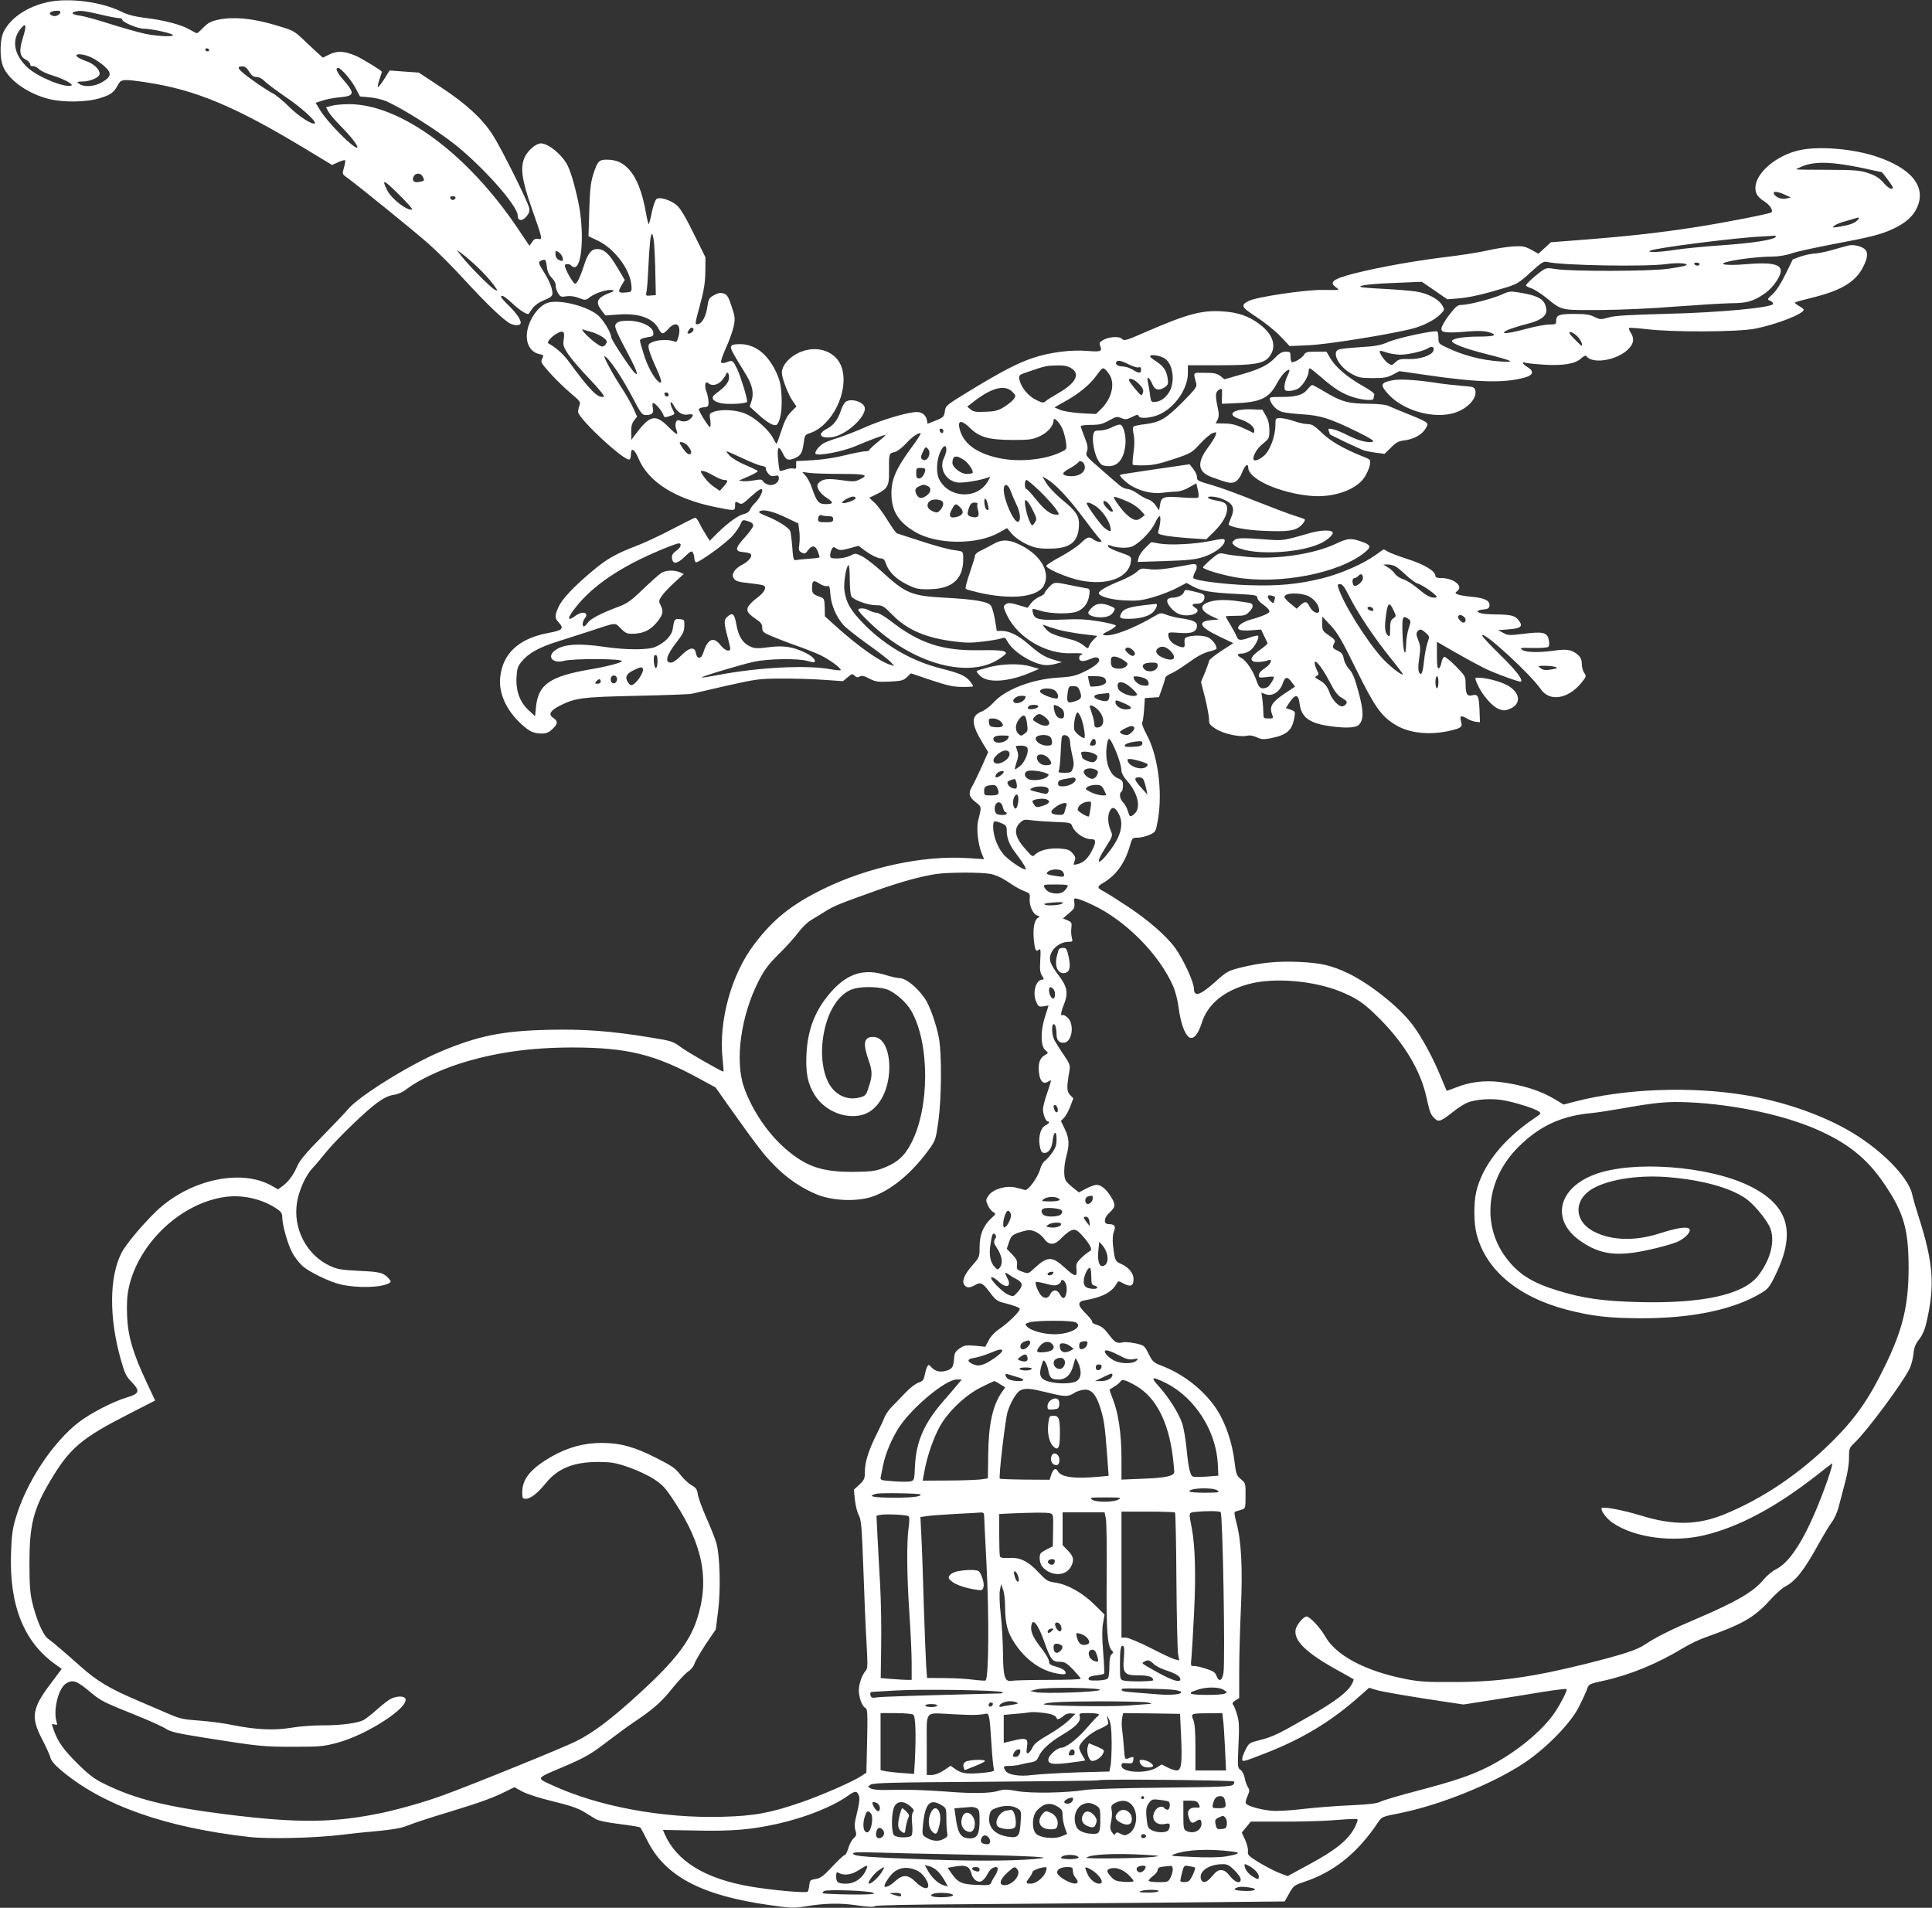 <?xml version="1.0" standalone="no"?>
<!DOCTYPE svg PUBLIC "-//W3C//DTD SVG 20010904//EN"
 "http://www.w3.org/TR/2001/REC-SVG-20010904/DTD/svg10.dtd">
<svg version="1.0" xmlns="http://www.w3.org/2000/svg"
 width="1280pt" height="1264pt" viewBox="0 0 1280 1264"
 preserveAspectRatio="xMidYMid meet">
<rect x="0" y="0" width="1280" height="1264" fill="#333333" stroke="none"/>
<g transform="translate(0,1264) scale(0.1,-0.1)"
fill="#ffffff" stroke="none">
<path d="M312 12625 c-130 -29 -238 -101 -285 -190 -31 -57 -31 -193 0 -250
45 -86 163 -166 294 -200 94 -25 255 -23 342 5 72 22 91 37 119 88 20 38 34
39 183 17 328 -49 589 -158 1053 -438 l182 -110 40 18 c22 10 43 16 46 13 3
-4 0 -25 -7 -48 -12 -41 -12 -43 14 -62 79 -57 452 -360 545 -442 59 -52 162
-155 230 -230 159 -173 275 -284 317 -302 34 -14 65 -10 65 8 0 21 -31 66 -79
113 -28 27 -51 53 -51 57 0 19 24 5 79 -46 51 -47 97 -75 105 -64 1 1 12 17
24 35 14 19 42 40 77 54 43 18 55 28 55 44 0 34 -20 85 -57 143 -37 59 -39 67
-17 76 28 11 31 7 37 -40 3 -32 13 -54 33 -75 16 -17 28 -39 26 -50 -2 -10 5
-32 14 -49 16 -27 22 -29 56 -23 25 4 54 0 83 -11 44 -17 45 -17 77 8 36 26
115 51 144 44 15 -4 13 -7 -11 -16 -90 -34 -103 -61 -60 -118 l26 -34 82 6
c139 11 234 -23 272 -97 19 -36 28 -36 62 1 50 56 87 33 70 -43 -9 -37 -15
-46 -27 -40 -30 13 -96 14 -135 1 -35 -12 -40 -17 -38 -41 1 -15 20 -67 42
-116 45 -96 53 -133 24 -110 -32 26 -74 104 -98 182 -14 43 -25 84 -25 91 0 9
18 16 46 21 42 6 45 9 42 33 -5 40 -84 77 -165 77 -45 0 -67 -5 -79 -17 -18
-18 -11 -37 85 -218 22 -41 43 -86 47 -100 6 -23 6 -24 -11 -10 -22 18 -155
219 -155 234 0 30 -52 116 -88 147 -69 59 -246 105 -326 85 -72 -18 -146 -130
-146 -223 0 -61 32 -107 80 -118 34 -7 34 -9 20 -36 -9 -17 -1 -30 57 -94 37
-41 98 -100 135 -131 61 -51 66 -58 57 -80 -5 -14 -9 -33 -9 -42 0 -45 312
-334 341 -316 5 3 9 18 9 35 0 47 24 34 49 -26 65 -157 241 -269 508 -324 133
-27 133 -27 133 9 0 27 2 30 19 20 27 -14 25 -15 86 40 54 49 75 60 75 40 0
-19 -27 -64 -50 -85 -12 -11 -26 -30 -31 -42 -4 -12 -20 -24 -38 -28 -38 -8
-101 -53 -173 -122 l-56 -56 -26 42 c-15 23 -34 57 -43 76 -9 19 -21 35 -26
35 -6 0 -74 -34 -152 -75 -78 -41 -182 -90 -232 -109 -142 -54 -204 -89 -304
-174 -121 -102 -195 -181 -219 -234 -25 -55 -25 -74 0 -100 39 -42 28 -54 -64
-71 -197 -36 -306 -135 -322 -295 -11 -103 39 -215 136 -306 56 -52 85 -66
140 -66 28 0 46 7 69 29 38 35 39 53 6 75 -34 22 -20 48 43 80 104 52 143 58
512 66 190 4 354 10 365 14 11 3 115 27 230 53 197 44 219 47 360 47 83 1 209
-3 280 -8 l130 -9 31 26 c28 24 32 25 46 10 12 -11 21 -13 34 -5 14 8 29 4 64
-14 40 -21 56 -23 133 -20 79 4 92 7 116 30 l26 25 133 -45 c105 -35 147 -45
203 -45 39 -1 73 1 75 4 3 2 -7 18 -21 35 -29 35 -70 53 -187 82 -194 49 -366
147 -507 288 -92 92 -124 145 -136 226 -8 48 10 162 26 172 5 3 9 -38 9 -91 0
-53 4 -105 10 -115 13 -25 110 -60 165 -60 42 0 49 -4 108 -64 97 -99 222
-153 410 -176 76 -10 118 -10 194 0 53 6 107 16 120 21 19 7 25 4 37 -20 34
-64 149 -140 237 -156 20 -4 56 -1 80 6 l44 12 -57 17 c-61 19 -89 37 -170
107 -63 54 -120 82 -169 83 l-35 0 -12 73 c-7 41 -19 83 -27 94 -19 27 -103
42 -305 53 -222 12 -259 27 -420 175 -46 42 -103 86 -128 99 -44 22 -45 22
-80 4 -20 -10 -57 -18 -84 -18 -42 0 -48 3 -48 21 0 11 5 29 10 40 10 17 13
18 33 4 20 -12 30 -12 84 2 l61 17 34 -26 c45 -34 93 -58 117 -58 13 0 23 -10
30 -33 18 -55 68 -104 139 -139 59 -29 75 -33 147 -32 163 2 235 74 226 225
-1 25 -5 27 -58 34 -32 3 -128 29 -213 57 -85 28 -160 52 -167 54 -6 1 -35 42
-64 89 -29 48 -68 100 -87 116 -19 17 -33 31 -31 32 2 1 26 13 53 26 65 33 77
54 76 137 -1 128 -1 131 34 138 18 4 48 25 76 55 44 47 77 71 99 71 6 0 -21
-43 -60 -95 -101 -137 -134 -211 -133 -305 0 -115 46 -189 158 -255 143 -84
409 -86 554 -4 l54 30 33 -39 c20 -23 59 -50 97 -68 54 -24 76 -29 148 -29
136 0 191 40 198 145 5 70 -14 100 -117 184 -40 34 -85 81 -99 105 l-26 45 33
-20 c54 -32 139 -122 234 -249 49 -66 99 -130 110 -142 20 -22 20 -23 1 -23
-10 0 -28 7 -38 15 -29 22 -42 19 -84 -22 -21 -21 -80 -61 -132 -89 -52 -28
-96 -56 -98 -62 -6 -18 138 -80 227 -98 183 -36 326 21 334 133 2 26 -3 29
-72 53 -41 14 -77 31 -79 39 -4 10 0 12 14 7 33 -14 92 -19 130 -11 46 8 139
99 168 163 10 23 23 42 29 42 9 0 5 -52 -8 -97 -6 -19 -2 -22 47 -32 29 -5
102 -13 161 -17 l109 -7 50 49 c57 56 88 110 88 153 0 35 -15 45 -77 56 -24 4
-45 11 -49 16 -9 15 53 10 93 -6 74 -31 87 -60 58 -128 -8 -20 -15 -39 -15
-41 0 -16 120 -39 231 -43 165 -7 214 0 252 38 16 17 26 34 21 38 -5 4 -36 15
-69 25 -33 10 -149 54 -258 97 -109 44 -237 91 -284 104 -102 30 -103 30 -103
58 -1 12 -12 35 -25 51 l-24 30 -228 -33 c-125 -18 -230 -35 -232 -37 -7 -7
32 -45 70 -70 60 -37 144 -58 208 -49 31 4 74 8 96 8 23 1 59 13 85 29 l46 26
10 -44 c7 -28 7 -47 1 -51 -5 -3 -51 -3 -102 1 -125 9 -141 5 -149 -46 l-7
-40 -22 33 c-12 18 -34 36 -50 40 -15 4 -46 21 -69 38 -23 17 -53 31 -67 31
-15 1 -38 11 -52 23 -14 12 -72 61 -127 110 -98 85 -101 88 -91 116 8 24 6 41
-15 93 -14 36 -26 69 -26 74 0 5 30 9 68 9 55 0 76 5 119 29 47 26 55 28 82
16 26 -11 36 -10 70 7 34 17 41 18 46 5 7 -19 88 -11 140 14 101 47 185 171
185 271 l0 53 208 0 c232 0 295 11 331 56 52 66 28 147 -64 216 -71 54 -144
79 -246 85 -137 9 -233 -17 -512 -138 -127 -56 -139 -59 -154 -44 -19 20 -93
13 -130 -11 -19 -12 -21 -18 -13 -39 13 -34 2 -37 -88 -30 -103 9 -247 -9
-357 -46 -105 -35 -210 -90 -425 -221 -152 -93 -155 -96 -160 -133 -5 -36 -9
-40 -60 -61 l-55 -22 -3 21 c-6 35 -32 57 -67 57 -59 0 -222 -48 -337 -98 -62
-28 -143 -59 -180 -71 -37 -11 -81 -27 -98 -36 -32 -17 -67 -61 -56 -72 16
-16 183 16 266 52 96 41 192 77 196 72 2 -2 -21 -22 -51 -46 -30 -24 -55 -48
-55 -52 0 -5 -12 -9 -27 -9 -16 0 -75 -12 -133 -26 -63 -16 -149 -29 -215 -33
l-110 -6 0 -28 c1 -21 -3 -26 -17 -21 -10 3 -34 0 -53 -7 -19 -7 -36 -11 -39
-8 -2 2 -8 37 -11 77 -8 81 4 96 32 37 20 -43 35 -49 78 -31 40 17 51 35 60
103 6 48 9 53 40 63 148 49 260 275 213 431 -28 94 -130 145 -237 119 -86 -20
-161 -90 -161 -149 0 -35 41 -143 70 -185 l27 -39 -36 -36 c-27 -27 -43 -59
-64 -124 -16 -48 -30 -87 -32 -87 -3 0 -13 17 -24 38 -27 53 -112 129 -177
159 -61 28 -165 34 -217 14 -27 -10 -28 -13 -21 -56 3 -25 2 -45 -2 -45 -10 1
-74 103 -74 118 0 6 15 12 33 14 30 3 32 6 31 38 -1 19 -7 49 -14 66 -15 36
-7 75 12 56 22 -22 65 -14 92 19 14 17 26 35 26 40 0 5 5 9 10 9 6 0 10 -14
10 -31 0 -31 -25 -62 -85 -105 -38 -27 -29 -50 26 -64 44 -12 179 -5 179 9 0
28 -44 170 -66 216 -30 60 -30 60 -70 45 -15 -6 -31 -7 -36 -2 -5 5 9 46 31
96 22 47 45 112 52 144 10 52 9 64 -14 132 -20 62 -29 77 -51 85 -22 7 -36 5
-64 -10 -33 -18 -38 -25 -45 -74 -9 -66 -35 -115 -64 -119 -20 -3 -20 0 14
125 27 100 35 149 36 223 l1 95 -78 157 c-52 107 -88 167 -111 187 -40 35
-112 58 -135 43 -8 -5 -22 -43 -31 -86 -8 -42 -18 -78 -21 -81 -2 -3 -10 28
-17 67 -25 148 -67 251 -123 305 -40 39 -77 54 -136 55 -54 1 -64 -10 -93
-102 -16 -51 -21 -102 -25 -235 l-5 -170 61 -29 c116 -56 220 -198 224 -306 1
-34 0 -35 -41 -38 -48 -4 -51 3 -24 50 l20 33 -51 86 c-52 88 -86 119 -132
119 -38 0 -61 -28 -86 -106 -27 -83 -47 -124 -60 -124 -10 0 -54 73 -65 108
-5 18 -2 22 14 22 11 0 23 -4 26 -10 3 -5 13 -10 21 -10 52 0 66 242 25 433
-26 123 -55 218 -79 256 -41 67 -123 131 -168 131 -32 0 -84 -44 -106 -88 -33
-68 -22 -152 45 -342 73 -209 73 -208 43 -203 -18 4 -29 -2 -41 -21 l-17 -25
-72 107 c-335 502 -782 832 -1125 832 -42 0 -93 -5 -114 -11 l-37 -10 17 -31
c10 -17 45 -58 79 -92 70 -71 119 -134 111 -143 -16 -16 -193 161 -245 245
l-31 51 47 15 c26 9 80 19 119 22 94 9 96 27 11 123 -37 43 -48 71 -28 71 19
0 87 -79 116 -134 l29 -55 65 -6 c36 -3 85 -15 110 -26 115 -52 329 -188 455
-287 188 -150 415 -406 415 -470 0 -36 29 -40 57 -7 18 21 23 36 19 56 -8 44
-190 407 -244 489 -70 107 -175 203 -342 313 l-145 96 -97 7 -97 7 -36 -58
c-20 -31 -39 -54 -42 -52 -2 3 3 26 11 51 9 26 16 48 16 50 0 8 -128 86 -170
105 -77 33 -124 36 -176 11 l-45 -22 -37 33 c-20 19 -64 59 -97 91 -57 54 -65
58 -185 93 -147 44 -274 55 -372 35 -50 -11 -70 -21 -100 -52 -20 -21 -40 -38
-43 -38 -4 0 -25 11 -48 24 -55 32 -167 62 -292 77 -71 9 -116 20 -157 40
-135 68 -357 96 -496 64z m88 -64 c0 -17 -29 -33 -50 -26 -37 12 -20 33 28 34
12 1 22 -3 22 -8z m260 -16 c58 -14 115 -25 128 -25 12 0 22 -4 22 -10 0 -17
102 -60 142 -60 46 0 179 -28 192 -41 16 -15 -98 -10 -182 7 -42 9 -145 38
-228 64 -83 27 -174 52 -202 56 -52 7 -67 19 -34 27 34 9 58 6 162 -18z m-510
-161 c-25 -82 -20 -118 21 -139 16 -9 29 -22 29 -31 0 -9 7 -14 18 -12 9 1 27
-7 39 -19 12 -12 53 -32 91 -43 75 -23 144 -60 124 -67 -45 -16 -220 57 -288
118 -95 89 -111 190 -40 267 30 34 32 9 6 -74z m1235 -74 c3 -5 -1 -10 -9 -10
-9 0 -16 5 -16 10 0 6 4 10 9 10 6 0 13 -4 16 -10z m-779 -51 c24 -11 62 -37
85 -57 51 -46 48 -70 -15 -107 -49 -29 -121 -34 -152 -10 -18 13 -16 14 23 15
52 0 113 28 113 51 0 30 -39 67 -89 84 -27 9 -55 23 -61 31 -19 22 45 18 96
-7z m1045 -94 c16 -26 28 -35 48 -35 17 0 37 -10 52 -26 13 -14 77 -62 141
-106 104 -70 206 -163 194 -175 -13 -14 -106 45 -169 108 -39 39 -89 80 -110
91 -43 21 -169 109 -204 141 -30 27 -29 37 2 37 19 0 31 -10 46 -35z m1149
-694 c14 -28 14 -29 -21 -36 -36 -8 -53 8 -38 37 13 24 46 23 59 -1z m-69
-219 c-32 -11 -136 69 -165 126 -40 79 -26 75 73 -23 56 -55 97 -101 92 -103z
m287 76 c-3 -7 -11 -13 -18 -13 -7 0 -15 6 -17 13 -3 7 4 12 17 12 13 0 20 -5
18 -12z m1316 -305 c3 -38 7 -129 8 -203 l3 -135 -34 -3 c-32 -3 -33 -2 -28
25 4 15 9 84 12 153 8 165 15 230 25 230 4 0 11 -30 14 -67z m-1169 -154 c39
-37 85 -88 104 -114 31 -43 32 -46 10 -35 -29 15 -170 157 -219 220 l-35 45
35 -25 c19 -14 67 -55 105 -91z m563 62 c4 -24 -1 -25 -29 -11 -11 6 -19 21
-19 37 0 24 1 25 23 11 12 -9 23 -25 25 -37z m865 -468 c9 -9 -12 -33 -29 -33
-12 0 -12 4 -2 20 14 21 21 24 31 13z m-676 -22 c50 -14 103 -47 103 -65 0 -7
-7 -19 -15 -26 -13 -10 -22 -8 -53 14 -47 32 -113 101 -90 93 9 -3 34 -11 55
-16z m-182 -48 c-6 -40 -3 -50 29 -99 20 -30 84 -105 143 -166 60 -63 101
-114 94 -116 -39 -13 -90 38 -239 241 -34 45 -81 86 -130 113 -10 5 17 39 47
58 50 32 65 24 56 -31z m3983 -129 c51 -34 68 -143 33 -213 -23 -43 -60 -72
-99 -74 -25 -2 -27 2 -33 48 -3 28 -10 65 -14 84 -9 43 9 34 30 -15 16 -39 45
-45 84 -18 20 14 22 22 17 58 -9 54 -28 81 -82 116 -28 17 -40 30 -32 34 19 8
69 -2 96 -20z m-3687 -6 c44 -51 100 -139 159 -250 55 -106 65 -118 88 -118
43 0 55 13 47 49 -4 18 -3 31 3 31 13 0 59 -54 67 -79 5 -17 10 -18 38 -9 42
14 41 12 22 48 -9 17 -14 37 -12 43 2 7 11 -3 21 -20 23 -45 59 -67 96 -59 17
3 30 1 30 -4 0 -14 -30 -40 -48 -41 -23 -2 -24 -1 -43 6 -21 8 -31 -28 -18
-62 16 -42 3 -37 -55 21 -84 85 -121 75 -217 -53 l-26 -35 -1 52 c-1 37 5 58
19 76 l20 26 -25 55 c-14 31 -50 94 -81 141 -58 89 -120 204 -109 204 3 0 15
-10 25 -22z m3449 -33 c27 -14 56 -22 64 -19 11 4 16 0 16 -15 0 -26 -14 -27
-56 0 -18 11 -48 21 -66 21 -33 1 -51 14 -42 30 9 14 33 9 84 -17z m-382 -25
c60 -37 30 -97 -80 -161 -40 -23 -81 -48 -90 -57 -15 -13 -22 -12 -65 9 -52
26 -99 84 -109 134 -6 31 -5 31 73 57 99 34 106 35 178 37 44 1 69 -4 93 -19z
m258 -52 c31 -60 5 -154 -61 -218 l-34 -33 -98 5 c-57 4 -115 13 -138 22 l-39
17 64 36 c95 52 170 113 215 176 38 52 41 54 59 38 10 -9 24 -28 32 -43z m189
-51 c25 -25 32 -40 28 -56 -3 -12 -9 -21 -13 -19 -12 5 -80 89 -80 99 0 20 34
7 65 -24z m-839 -52 c24 -24 25 -28 11 -48 -8 -12 -36 -35 -62 -52 -41 -25
-61 -31 -124 -33 -63 -3 -80 -1 -100 15 l-23 19 56 43 c112 84 195 103 242 56z
m-2276 -21 c0 -17 -22 -14 -28 4 -2 7 3 12 12 12 9 0 16 -7 16 -16z m2614
-238 c8 -23 17 -60 19 -82 5 -41 4 -42 -42 -63 -104 -48 -274 -64 -403 -36
-152 32 -241 100 -262 201 -11 51 17 51 70 -1 63 -62 123 -79 284 -80 111 0
131 3 177 24 53 24 93 69 93 106 0 30 47 -20 64 -69z m-794 -1 c0 -8 -4 -15
-9 -15 -5 0 -11 7 -15 15 -3 9 0 15 9 15 8 0 15 -7 15 -15z m-1691 -101 c24
-31 27 -54 7 -54 -13 0 -36 27 -60 68 -14 24 32 12 53 -14z m1711 -24 c0 -11
-7 -35 -16 -54 -33 -67 9 -148 85 -162 33 -7 157 13 205 32 19 7 19 7 0 -26
-69 -120 -256 -112 -321 13 -22 43 -19 125 6 182 20 45 41 53 41 15z m-114
-35 c-8 -30 -32 -43 -49 -26 -8 8 -6 20 7 47 16 34 19 36 33 21 10 -10 13 -24
9 -42z m-1241 -19 c52 -25 110 -48 129 -52 20 -3 33 -10 30 -15 -3 -5 3 -20
13 -33 14 -19 24 -23 46 -19 22 5 27 2 27 -16 0 -31 -41 -54 -74 -41 -15 5
-29 16 -32 23 -4 11 -16 12 -55 5 -28 -5 -63 -8 -77 -6 l-27 4 30 13 c60 25
95 43 95 50 0 3 -36 21 -79 39 -43 18 -91 46 -106 62 -16 17 -25 30 -21 30 5
0 50 -20 101 -44z m1475 -16 c29 -21 63 -74 53 -84 -3 -3 -22 -6 -40 -6 -37 0
-93 45 -93 73 0 50 26 55 80 17z m795 -31 c15 -47 -41 -83 -113 -72 -42 7 -37
22 19 52 24 14 47 30 52 37 10 17 35 7 42 -17z m-1055 -28 c0 -28 -21 -61 -40
-61 -16 0 -20 7 -20 35 0 32 2 35 30 35 17 0 30 -4 30 -9z m-1405 -41 c28 -16
60 -30 73 -30 28 0 27 -8 -4 -44 l-25 -28 -38 26 c-33 23 -61 54 -85 94 -13
22 27 13 79 -18z m853 10 c159 0 181 -7 117 -37 -31 -15 -45 -15 -123 -4 -91
13 -126 8 -151 -22 -18 -22 10 -67 60 -98 44 -29 41 -39 -11 -39 -46 0 -59 15
-90 105 -11 33 -30 70 -43 83 l-22 25 55 -7 c30 -3 124 -6 208 -6z m1309 -112
c41 -40 88 -92 105 -115 28 -41 28 -43 8 -43 -39 0 -79 30 -135 100 -31 39
-60 70 -65 70 -6 0 -10 14 -10 30 0 17 5 30 11 30 6 0 45 -33 86 -72z m-743
33 c29 -12 26 -43 -7 -66 -31 -22 -52 -18 -66 11 -15 34 -6 45 46 63 1 1 13
-3 27 -8z m551 -32 c7 -19 24 -60 39 -91 27 -56 31 -108 11 -115 -27 -8 -95
144 -95 213 0 44 28 40 45 -7z m-1027 -51 c-5 -15 -88 -41 -88 -28 0 12 50 39
73 40 10 0 17 -5 15 -12z m1807 -23 c28 -12 64 -37 80 -54 l30 -33 -24 -19
c-29 -24 -54 -18 -100 25 -31 29 -81 98 -81 111 0 8 33 -3 95 -30z m-929 -24
c6 -26 4 -33 -7 -29 -8 3 -15 21 -17 44 -4 47 14 36 24 -15z m-312 33 c21 -8
20 -34 -3 -62 -16 -18 -24 -20 -43 -13 -38 14 -51 36 -38 60 11 21 50 28 84
15z m611 -69 c23 -46 25 -56 13 -74 -7 -12 -15 -21 -19 -21 -15 0 -48 104 -49
154 0 30 25 2 55 -59z m513 30 c17 -27 19 -35 8 -35 -15 0 -56 45 -56 61 0 21
27 6 48 -26z m-882 16 c-3 -4 -2 -22 3 -38 12 -42 1 -57 -38 -48 -34 7 -37 16
-20 64 8 23 17 31 36 31 13 0 22 -4 19 -9z m780 -12 c41 -25 92 -96 100 -139
8 -35 2 -37 -36 -10 -24 17 -120 149 -120 165 0 11 24 4 56 -16z m-895 -10
c28 -28 21 -51 -19 -63 -48 -13 -61 3 -36 49 22 41 27 42 55 14z m-1156 -67
l84 -40 6 -46 c4 -25 4 -66 1 -90 -6 -40 -4 -46 15 -57 20 -10 25 -8 42 15 26
36 50 33 65 -7 7 -18 12 -36 12 -39 0 -3 -33 -8 -72 -10 -40 -3 -80 -7 -88 -9
-12 -3 -16 13 -21 86 -4 50 -10 98 -14 107 -9 23 -88 72 -158 99 -41 16 -54
25 -45 31 23 16 88 1 173 -40z m286 8 c22 0 29 -5 29 -20 0 -17 -7 -20 -50
-20 -42 0 -50 3 -50 18 0 24 10 34 28 27 7 -3 27 -5 43 -5z m-501 -62 c0 -10
-25 -45 -56 -79 -65 -71 -67 -93 -9 -97 22 -2 44 -7 48 -12 15 -14 -12 -49
-53 -70 -51 -26 -75 -61 -61 -88 12 -22 29 -28 116 -37 33 -4 68 -9 78 -12 32
-9 15 -46 -41 -87 -30 -22 -55 -50 -59 -64 -6 -26 4 -38 71 -85 18 -12 26 -27
26 -46 0 -25 7 -32 58 -54 32 -14 104 -42 161 -62 57 -20 131 -49 165 -65 60
-29 136 -84 136 -99 0 -4 -30 -2 -67 5 -152 29 -478 13 -738 -37 -55 -10 -107
-19 -115 -18 -23 1 258 86 347 105 93 20 289 23 352 5 23 -7 45 -10 47 -8 12
12 -13 39 -58 61 -83 41 -146 51 -245 38 -68 -9 -91 -9 -117 2 -53 22 -83 67
-97 146 -13 75 -25 85 -61 53 -23 -20 -22 -40 2 -132 24 -91 24 -91 1 -91 -11
0 -32 16 -47 35 -46 60 -85 44 -114 -48 -14 -46 -42 -47 -50 -2 -8 43 -44 36
-99 -20 -27 -28 -52 -45 -67 -45 -43 0 -27 53 43 141 38 49 46 67 47 102 1 40
0 42 -31 45 -34 3 -36 0 -47 -70 -7 -41 -54 -88 -114 -114 -48 -21 -192 -21
-336 0 -182 27 -285 18 -337 -30 -44 -39 -2 -81 64 -63 61 17 387 16 387 -1 0
-10 -97 -36 -205 -54 -273 -47 -349 -100 -364 -251 l-6 -60 -42 39 c-58 52
-86 128 -81 218 3 57 8 73 34 105 43 53 113 93 230 130 54 17 155 50 224 72
179 59 162 58 203 17 31 -31 43 -36 79 -35 74 1 124 27 171 90 30 40 33 62 13
101 -13 25 -12 30 13 66 16 21 54 60 85 88 l56 51 -25 11 c-37 17 -97 15 -125
-5 -14 -9 -68 -57 -120 -107 -79 -76 -106 -95 -160 -115 -109 -40 -190 -81
-206 -107 -9 -13 -20 -24 -25 -24 -14 0 -10 33 6 54 30 39 -17 50 -64 15 -55
-40 -54 -15 2 56 114 145 296 269 561 380 59 25 114 45 122 45 24 0 15 -28
-17 -50 -23 -17 -29 -29 -27 -48 5 -43 35 -39 85 10 36 35 45 40 53 28 5 -8
10 -25 10 -37 0 -12 4 -25 10 -28 14 -9 201 126 245 177 21 24 43 57 51 75 13
30 15 31 49 20 23 -7 35 -16 35 -29z m443 -387 c16 -10 37 -17 47 -14 15 4 18
-4 22 -59 6 -68 37 -141 84 -197 15 -18 86 -74 158 -126 72 -51 142 -105 156
-120 l25 -27 -25 7 c-70 20 -219 126 -370 263 l-65 59 -1 59 c-2 55 -4 60 -30
69 -47 16 -54 24 -54 59 0 51 10 56 53 27z m-1077 -516 c-1 -56 -20 -54 -24 3
-2 31 1 42 11 42 10 0 14 -13 13 -45z m-96 -54 c0 -22 -38 -80 -63 -95 -14 -9
-21 -7 -33 8 -26 36 -17 60 29 83 53 27 67 28 67 4z m-172 -65 c-4 -27 -34
-33 -41 -7 -2 10 0 24 5 29 16 16 39 2 36 -22z m-108 -11 c0 -9 -9 -15 -21
-15 -18 0 -19 2 -9 15 7 8 16 15 21 15 5 0 9 -7 9 -15z"/>
<path d="M11923 11645 c-154 -33 -293 -152 -293 -250 0 -38 16 -62 60 -90 36
-23 59 -59 46 -72 -9 -9 -314 -69 -496 -97 -235 -37 -462 -62 -731 -83 l-234
-18 -41 -38 -42 -38 -48 27 c-44 23 -57 25 -124 21 -41 -3 -115 -15 -163 -26
-49 -12 -182 -33 -295 -46 -200 -25 -422 -65 -587 -106 -144 -37 -173 -59
-123 -93 26 -19 29 -18 -92 -17 -110 2 -439 -47 -487 -73 -56 -28 -49 -41 51
-106 51 -33 122 -90 157 -126 l63 -67 131 6 c129 6 571 78 695 113 69 20 141
58 175 94 27 28 27 29 9 59 -24 40 -96 78 -174 90 -36 5 -130 13 -210 17 -80
4 -149 9 -155 13 -18 10 68 21 237 27 l168 7 85 -58 84 -58 73 6 c74 6 167 27
315 72 74 23 89 32 164 101 69 63 86 74 107 69 97 -24 661 -34 797 -14 75 11
158 3 120 -11 -11 -4 -63 -14 -115 -21 -115 -17 -642 -18 -740 -2 -62 10 -66
9 -100 -15 -46 -34 -100 -84 -100 -93 0 -4 16 -13 36 -19 19 -7 63 -34 97 -62
108 -87 92 -83 357 -82 141 1 342 10 503 23 147 11 311 21 365 22 108 0 150
13 226 66 55 39 108 117 104 153 -5 41 -74 53 -224 40 -138 -12 -206 -2 -119
18 72 17 209 32 286 32 40 0 89 8 125 20 32 12 153 38 267 60 271 51 328 66
412 105 79 37 130 82 156 140 63 138 -37 262 -276 340 -154 50 -375 68 -502
40z m425 -120 c62 -14 115 -25 117 -25 7 0 75 -93 75 -101 0 -22 -31 -6 -63
32 -27 30 -51 46 -99 62 -56 19 -86 21 -270 22 -115 0 -208 1 -208 3 0 2 17
10 38 19 83 36 204 32 410 -12z m-523 -175 l40 -18 -29 -7 c-31 -9 -76 9 -84
33 -5 17 25 14 73 -8z m480 -170 c-18 -20 -58 -33 -130 -44 -37 -5 -39 -4 -20
10 11 8 38 19 60 25 22 6 51 15 65 19 40 13 44 11 25 -10z m-540 -109 c-12
-20 -154 -42 -358 -56 -116 -8 -255 -22 -307 -30 -106 -17 -198 -20 -165 -5
43 19 574 86 735 93 36 2 73 4 83 5 10 1 16 -2 12 -7z m-505 -181 c0 -5 -6
-10 -14 -10 -8 0 -18 5 -21 10 -3 6 3 10 14 10 12 0 21 -4 21 -10z"/>
<path d="M12245 11013 c-11 -2 -58 -16 -105 -29 -46 -13 -100 -24 -120 -24
-19 -1 -59 -9 -89 -19 l-53 -19 -48 -98 c-31 -63 -62 -111 -86 -133 -37 -34
-37 -35 -15 -44 12 -6 20 -15 18 -21 -8 -24 -355 -57 -697 -65 -254 -7 -349
-12 -391 -24 -54 -15 -58 -15 -95 3 -30 16 -59 20 -134 20 -102 0 -120 -7
-120 -47 0 -21 -5 -23 -47 -23 -25 0 -98 -14 -160 -31 -121 -32 -171 -35 -118
-7 17 8 68 25 114 37 131 32 165 67 137 135 -16 39 -61 60 -165 77 -65 11 -73
10 -118 -11 -57 -27 -222 -70 -268 -70 -28 0 -39 -9 -84 -67 -28 -37 -51 -77
-51 -89 0 -20 6 -23 43 -26 23 -2 83 1 132 6 62 5 104 4 133 -3 71 -20 48 -31
-60 -31 -102 0 -178 -13 -178 -30 0 -17 90 -51 221 -84 185 -47 206 -58 101
-51 -126 8 -255 42 -364 96 -45 21 -48 26 -48 60 0 21 -4 40 -8 43 -16 10
-260 -42 -322 -69 -53 -23 -87 -29 -186 -35 -67 -4 -131 -11 -143 -15 -51 -16
-4 -112 79 -159 50 -28 63 -31 145 -31 75 0 97 4 133 23 l43 23 174 -25 c353
-52 530 -55 665 -15 49 15 53 42 10 67 -30 17 -42 39 -16 29 8 -3 63 -9 123
-13 130 -8 209 5 249 42 15 14 30 21 33 16 37 -56 198 -32 276 42 39 37 45 72
19 112 -9 13 -14 27 -11 31 4 3 57 -1 119 -8 171 -21 608 -19 719 4 141 28
319 98 319 125 0 4 -14 15 -31 25 -18 10 -29 20 -27 23 3 3 57 18 119 33 190
47 284 105 333 203 33 65 34 103 3 123 -27 17 -73 26 -102 18z m-1794 -602
c23 -24 39 -61 26 -61 -2 0 -23 20 -47 45 -33 33 -40 45 -26 45 10 0 31 -13
47 -29z m-955 -96 c-11 -30 -90 -56 -161 -54 -56 2 -69 -1 -90 -21 -23 -22
-25 -22 -49 -6 -24 15 -62 73 -54 81 2 2 22 -2 43 -10 22 -8 63 -14 90 -15 57
0 159 24 190 45 23 15 41 4 31 -20z"/>
<path d="M4844 10345 c-6 -14 5 -35 99 -188 42 -69 53 -122 36 -174 l-12 -37
57 -52 c68 -62 113 -84 127 -63 22 33 31 99 27 185 -4 75 -11 104 -35 157 -58
123 -141 187 -241 187 -38 0 -54 -4 -58 -15z"/>
<path d="M8447 10269 c-46 -49 -107 -78 -237 -114 l-98 -28 -27 22 c-23 17
-41 21 -103 21 -83 0 -77 8 -56 -73 5 -20 -11 -40 -91 -121 -112 -112 -149
-133 -246 -146 -39 -4 -75 -12 -80 -17 -4 -4 -4 -28 2 -52 6 -29 6 -69 -1
-119 -6 -41 -8 -78 -5 -81 4 -3 38 -5 78 -4 56 1 99 10 192 41 116 39 122 43
175 101 30 33 68 65 83 71 27 9 28 9 21 -12 -3 -13 -26 -50 -50 -82 -77 -104
-69 -163 26 -198 110 -40 129 -44 157 -28 15 9 32 33 42 59 17 47 41 66 41 33
0 -75 203 -167 410 -187 153 -15 309 40 362 126 16 25 31 61 34 80 5 33 4 35
-43 53 -131 52 -219 103 -276 159 -49 47 -65 57 -93 57 -19 0 -60 9 -91 20
-32 11 -72 20 -90 20 -32 0 -33 -1 -33 -44 0 -74 -35 -170 -75 -205 -44 -38
-80 -42 -70 -8 11 35 32 64 70 94 32 26 35 32 35 83 0 38 -7 67 -23 95 l-23
40 -74 3 c-119 4 -168 -34 -81 -63 62 -20 101 -50 101 -77 0 -11 -3 -18 -7
-16 -101 51 -132 61 -188 62 l-61 1 13 25 c10 21 10 38 -2 93 -15 73 -12 92
15 107 16 9 18 4 16 -43 l-1 -52 80 3 c173 6 231 32 282 127 30 56 64 95 84
95 5 0 0 -18 -11 -40 -11 -21 -20 -53 -20 -70 0 -27 3 -30 30 -30 17 0 43 6
58 14 30 16 72 82 72 115 0 11 3 21 8 21 4 0 35 -25 70 -55 91 -79 141 -111
210 -134 63 -22 142 -28 142 -12 0 5 2 16 5 24 4 10 -20 28 -78 61 -101 57
-178 123 -213 182 l-26 44 -69 0 c-58 0 -70 -3 -79 -20 -10 -19 -59 -50 -80
-50 -5 0 -10 16 -10 35 0 33 -2 35 -32 35 -25 -1 -42 -10 -71 -41z"/>
<path d="M9222 10120 c-77 -16 -80 -31 -22 -94 99 -107 297 -163 434 -122 87
26 154 97 140 150 -5 22 -12 24 -93 30 -49 4 -128 13 -177 21 -126 19 -232 25
-282 15z"/>
<path d="M8662 10060 c-29 -37 -75 -50 -175 -50 -77 0 -78 -1 -72 -22 11 -34
44 -66 79 -77 17 -5 77 -12 134 -16 121 -7 185 -28 365 -116 82 -40 114 -61
103 -65 -29 -11 -96 6 -165 41 -37 19 -82 38 -100 41 -30 6 -33 5 -28 -10 4
-10 7 -19 7 -22 0 -5 198 -99 229 -109 12 -4 48 -10 79 -15 l55 -7 43 42 c33
34 51 43 87 47 61 7 118 38 141 77 18 31 18 32 0 46 -11 8 -62 31 -114 51 -52
21 -108 44 -125 52 -21 11 -63 16 -145 17 -130 1 -176 14 -293 85 -36 22 -70
40 -74 39 -4 0 -18 -13 -31 -29z"/>
<path d="M5598 9973 c-9 -10 -21 -34 -27 -53 -19 -59 -48 -98 -91 -120 -68
-35 -48 -68 35 -56 87 13 215 126 215 189 0 45 -101 75 -132 40z"/>
<path d="M7367 9809 c-21 -11 -56 -21 -78 -21 -33 0 -40 -4 -45 -24 -10 -39 5
-126 29 -169 19 -34 28 -40 61 -43 69 -6 111 42 122 140 6 60 -12 131 -36 135
-8 1 -32 -7 -53 -18z"/>
<path d="M8685 9110 c-184 -53 -184 -53 -300 -44 -160 12 -193 11 -210 -7 -14
-14 -14 -17 2 -32 75 -67 414 -60 570 12 54 26 94 64 80 77 -14 14 -81 11
-142 -6z"/>
<path d="M8010 9054 c-94 -19 -256 -27 -324 -16 l-59 10 -38 -37 c-21 -20 -41
-49 -45 -65 l-7 -29 184 6 c145 4 198 10 249 26 69 22 134 67 143 101 6 24 -6
24 -103 4z"/>
<path d="M8854 9039 c-144 -69 -390 -107 -585 -89 -63 6 -132 14 -154 20 -38
8 -41 7 -92 -36 -29 -25 -53 -49 -53 -53 0 -13 121 -49 216 -66 290 -50 689
27 858 167 44 36 38 49 -31 72 -63 22 -88 19 -159 -15z"/>
<path d="M6580 9035 c-25 -14 -62 -34 -82 -43 -21 -9 -38 -24 -38 -32 0 -8
-16 -60 -35 -115 -19 -55 -31 -102 -27 -106 4 -4 39 -14 77 -23 223 -53 406
-33 443 49 42 91 -29 205 -168 269 -70 33 -114 33 -170 1z"/>
<path d="M9115 8964 c-81 -59 -227 -123 -348 -154 -164 -41 -298 -54 -494 -47
-157 5 -348 29 -366 46 -4 5 0 21 9 38 10 16 15 37 12 45 -6 14 -15 14 -80 1
-132 -25 -192 -31 -241 -23 -44 6 -51 4 -77 -20 -16 -15 -67 -42 -112 -60 -83
-33 -138 -65 -138 -79 0 -22 80 -45 172 -49 83 -4 110 -1 190 22 51 15 121 42
156 61 l63 33 42 -23 c56 -31 124 -42 290 -50 124 -6 137 -9 137 -25 0 -10 15
-29 33 -41 33 -24 47 -38 47 -52 0 -10 -53 -33 -121 -51 -64 -18 -103 -51 -79
-67 8 -6 44 -8 80 -5 l65 5 20 -42 c11 -23 21 -44 23 -48 2 -4 -20 -23 -48
-43 -56 -40 -70 -63 -49 -77 14 -9 71 -5 103 7 29 11 17 -24 -16 -47 -38 -26
-48 -38 -48 -58 0 -11 11 -12 50 -7 28 4 50 4 50 1 0 -16 -31 -63 -45 -69 -40
-15 -53 -6 -70 43 -21 63 -67 134 -100 151 -33 18 -32 30 4 30 15 0 41 10 56
22 28 22 61 85 50 96 -3 3 -27 -2 -53 -11 -60 -22 -79 -21 -86 1 -4 10 -22 45
-41 77 -19 31 -35 59 -35 61 0 2 29 4 65 4 57 0 69 3 90 25 29 28 32 52 8 59
-10 3 -57 10 -104 16 -92 11 -167 2 -202 -25 -27 -20 -6 -51 51 -78 l47 -21
-45 -4 c-101 -8 -85 -45 46 -108 l95 -45 -80 -52 c-44 -29 -80 -58 -80 -64 -1
-7 -13 -42 -27 -77 l-27 -64 27 -106 c14 -58 26 -121 26 -141 0 -31 5 -39 45
-64 51 -33 157 -56 205 -46 21 5 43 1 67 -10 30 -14 44 -15 88 -7 115 23 147
52 162 148 5 28 2 32 -26 42 l-32 11 27 41 c36 53 57 50 64 -11 11 -89 61
-128 187 -148 113 -17 187 -15 207 8 32 35 31 91 -4 218 -24 90 -39 125 -61
149 -17 18 -32 47 -36 68 -5 30 -13 41 -39 54 -37 17 -39 23 -24 52 9 16 3 24
-35 50 -43 29 -45 33 -45 78 l1 47 54 -58 c45 -47 75 -98 169 -290 123 -248
164 -308 254 -365 95 -61 234 -76 379 -41 65 16 73 24 63 59 -11 38 -1 43 38
20 17 -11 44 -20 59 -22 l28 -3 -3 85 c-4 90 -11 103 -50 93 -32 -8 -42 10
-42 74 0 51 -2 55 -65 119 -35 36 -70 64 -77 62 -7 -3 -15 -20 -18 -38 -3 -18
-11 -35 -17 -38 -10 -3 -13 19 -13 86 l0 90 121 -70 c67 -38 153 -85 191 -104
65 -33 239 -96 245 -90 14 14 -37 79 -138 177 -65 64 -119 121 -119 128 0 38
316 -251 388 -355 58 -85 180 -66 268 41 34 42 35 45 20 67 -9 12 -16 39 -16
58 0 25 -7 43 -22 58 -40 36 -74 44 -155 32 -108 -15 -195 -13 -219 5 -17 13
-10 14 73 12 51 -1 96 2 102 8 5 6 7 25 2 45 -10 50 -37 57 -165 41 -96 -12
-106 -11 -137 6 l-34 18 67 5 c83 6 100 19 72 57 -26 34 -49 41 -149 42 -85 1
-125 8 -125 22 0 4 17 9 38 11 29 2 38 8 40 25 5 33 -33 52 -118 59 -41 4 -83
11 -93 16 -17 9 -18 10 -2 22 43 31 -24 86 -104 86 -28 0 -41 4 -41 14 0 32
-70 75 -182 111 -62 20 -123 43 -135 51 -12 8 -24 14 -25 14 -2 0 -26 -16 -53
-36z m128 -75 c12 -6 45 -33 72 -59 28 -26 61 -51 75 -55 42 -13 146 -89 126
-93 -32 -7 -61 7 -121 58 -33 28 -77 56 -98 62 -22 7 -46 23 -55 36 -9 14 -30
33 -47 43 l-30 19 28 0 c16 0 38 -5 50 -11z m-213 -79 c0 -26 -51 -65 -62 -48
-12 20 -9 48 6 48 7 0 19 7 26 15 15 18 30 11 30 -15z m-90 -122 c54 -108 167
-277 273 -408 47 -58 83 -106 82 -108 -8 -9 -88 54 -138 108 -106 118 -259
363 -291 468 -6 18 -3 22 13 22 15 0 30 -20 61 -82z m-273 3 c41 -19 73 -61
73 -96 0 -30 -44 -13 -63 25 -19 38 -30 39 -64 8 l-22 -21 -40 33 c-23 17 -41
38 -41 45 0 28 100 31 157 6z m-220 -5 c1 -1 0 -12 -4 -24 -5 -22 -7 -22 -24
-6 -27 24 -25 47 4 38 12 -3 23 -7 24 -8z m786 -90 c18 -38 18 -39 -2 -53 -17
-11 -21 -25 -21 -70 0 -46 -2 -54 -14 -44 -21 18 -25 56 -13 137 11 83 22 89
50 30z m-138 13 c4 -6 5 -12 2 -15 -7 -7 -37 7 -37 17 0 13 27 11 35 -2z m615
-74 c0 -22 -17 -27 -34 -9 -17 17 -20 27 -10 37 10 10 44 -12 44 -28z m-377 3
c15 -12 15 -16 1 -58 -9 -25 -17 -73 -18 -107 -2 -104 -21 -53 -24 67 -4 116
1 127 41 98z m113 -91 c26 -23 26 -23 11 -67 -8 -25 -18 -76 -22 -115 -9 -85
-18 -107 -33 -79 -7 14 -7 43 1 95 9 65 8 82 -7 118 -13 33 -14 46 -5 57 16
19 24 18 55 -9z m-637 -324 c36 -69 54 -92 83 -108 29 -17 35 -24 27 -38 -6
-9 -18 -17 -28 -17 -24 0 -68 48 -82 90 -15 43 -35 67 -73 87 -25 13 -27 17
-13 25 15 8 16 12 2 38 -8 16 -15 37 -15 47 0 33 51 -31 99 -124z m1496 98
c16 -7 14 -9 -14 -14 -49 -10 -65 -9 -87 8 -17 13 -15 14 31 14 28 0 59 -4 70
-8z m-775 -101 c0 -22 -4 -40 -10 -40 -5 0 -10 18 -10 40 0 22 5 40 10 40 6 0
10 -18 10 -40z m-972 0 l22 -29 -73 -49 c-80 -54 -98 -84 -80 -132 11 -30 11
-30 -23 -30 -33 0 -34 1 -34 39 0 21 -3 59 -6 85 l-7 47 27 -10 c45 -18 97 16
116 75 14 42 30 43 58 4z"/>
<path d="M6949 8749 c-16 -17 -29 -35 -29 -40 0 -5 -15 -15 -34 -23 -19 -8
-44 -27 -56 -44 l-22 -29 -60 18 c-44 14 -65 16 -79 9 -24 -13 -24 -20 2 -75
70 -149 260 -261 429 -253 38 1 70 0 70 -4 0 -5 -4 -8 -10 -8 -5 0 -10 -9 -10
-20 0 -24 26 -26 77 -5 27 12 39 12 50 4 21 -18 -17 -53 -97 -91 -56 -27 -81
-32 -175 -38 -172 -11 -348 -80 -424 -166 -21 -24 -56 -50 -79 -59 -70 -28
-68 -81 6 -204 l39 -64 -45 -101 c-25 -55 -54 -115 -65 -133 -23 -40 -16 -65
30 -100 37 -29 37 -28 13 -122 -12 -50 0 -157 25 -218 l15 -35 -113 7 c-293
18 -656 -60 -951 -204 -212 -104 -331 -199 -458 -366 -152 -199 -237 -506
-211 -757 5 -49 8 -88 6 -88 -13 0 -245 133 -285 164 -48 36 -60 40 -197 62
-259 43 -445 57 -681 51 -301 -7 -464 -40 -713 -145 -207 -88 -543 -297 -611
-381 -16 -20 -94 -101 -172 -181 -106 -107 -148 -158 -164 -195 -26 -60 -60
-106 -99 -134 l-29 -21 -44 25 c-206 115 -550 37 -768 -175 -93 -91 -198 -217
-225 -271 -82 -160 -83 -431 -4 -709 25 -89 36 -111 70 -145 59 -61 54 -79
-32 -104 -92 -28 -239 -104 -316 -163 -174 -134 -349 -399 -418 -633 -22 -73
-28 -117 -32 -235 -12 -346 85 -589 294 -737 l42 -30 -74 -99 c-123 -162 -132
-222 -56 -367 26 -51 52 -106 55 -122 5 -20 29 -49 71 -84 274 -232 690 -379
1248 -442 128 -14 435 -7 612 15 66 8 179 20 250 26 93 9 146 19 186 35 30 13
154 54 275 90 215 66 293 94 385 141 l47 23 53 -29 c32 -17 116 -44 204 -65
105 -25 165 -46 200 -67 28 -17 64 -39 80 -49 20 -12 77 -24 160 -34 72 -9
133 -19 137 -23 4 -4 25 -43 47 -87 117 -236 360 -364 809 -427 139 -20 161
-21 235 -9 133 22 234 24 346 7 71 -10 109 -12 117 -5 7 6 238 11 635 13 343
3 952 7 1352 11 l728 7 30 53 c28 50 34 55 97 76 200 66 356 191 494 398 22
33 28 36 137 57 265 52 618 194 825 331 147 97 308 261 365 371 23 45 48 99
55 119 12 36 13 36 117 59 177 40 352 113 529 220 36 22 101 53 145 68 244 87
319 131 423 246 35 39 80 79 100 89 69 36 125 107 226 291 32 57 70 120 84
138 15 19 34 62 43 96 9 33 28 105 42 160 17 60 27 124 27 165 0 65 1 68 41
106 83 81 308 384 359 484 12 24 24 69 27 100 4 43 13 66 39 99 22 29 38 67
48 113 56 245 45 393 -53 699 -17 52 -36 118 -42 146 -27 122 -223 315 -441
435 -186 103 -427 184 -663 223 -361 60 -800 44 -1133 -43 l-73 -19 -56 34
c-98 59 -216 96 -363 115 -103 13 -202 1 -294 -36 -33 -13 -61 -23 -61 -22 -1
1 -17 38 -35 82 -53 132 -130 274 -192 356 -87 116 -279 269 -423 339 -113 54
-181 70 -330 77 -141 6 -248 -4 -387 -38 -81 -21 -90 -25 -163 -91 -104 -93
-144 -106 -145 -48 -1 46 -71 196 -126 272 -58 79 -183 187 -314 273 -69 45
-139 90 -157 99 -47 24 -47 32 0 59 82 49 139 128 172 240 16 56 17 57 53 57
20 0 55 9 78 19 40 18 41 19 55 97 33 187 1 431 -76 571 -20 37 -32 69 -28 76
5 7 10 46 13 87 l5 75 46 3 47 3 21 58 c11 32 21 63 21 70 0 7 17 19 37 28 21
8 74 42 119 74 54 40 98 63 133 72 28 6 51 15 51 20 0 25 -33 66 -61 76 -35
12 -90 13 -129 2 -21 -6 -24 -12 -22 -39 4 -36 -3 -38 -53 -18 -34 15 -55 41
-55 72 0 15 8 16 73 11 83 -7 117 7 117 48 0 26 -28 38 -115 50 -27 4 -66 14
-87 22 -36 14 -40 14 -80 -10 -143 -84 -281 -136 -333 -125 -15 2 -8 10 30 28
28 14 49 30 48 35 -1 6 -51 18 -110 28 -84 14 -139 17 -244 12 -150 -6 -185 1
-195 42 -4 13 -5 26 -2 28 2 2 26 -3 53 -12 72 -22 211 -23 252 0 41 22 63 56
70 106 5 39 5 40 -33 46 -22 4 -70 13 -107 21 -92 19 -95 18 -128 -17z m59
-280 c34 -10 108 -23 162 -30 l100 -12 -25 -25 c-13 -13 -27 -33 -30 -43 -6
-19 -8 -18 -36 5 -17 14 -49 30 -72 36 -137 35 -156 44 -187 84 -14 18 -14 19
5 12 11 -5 48 -17 83 -27z m750 -145 c46 -51 10 -72 -63 -37 -38 18 -46 46
-17 62 23 14 52 4 80 -25z m-254 10 c19 -18 20 -30 5 -39 -12 -8 -61 34 -53
46 8 14 31 10 48 -7z m-66 -64 c17 -11 32 -23 32 -28 0 -16 -25 -32 -51 -32
-47 0 -59 10 -59 46 0 29 4 34 23 34 12 0 37 -9 55 -20z m232 -40 c0 -39 -72
-53 -94 -17 -15 23 6 37 57 37 30 0 37 -4 37 -20z m-350 -85 c20 -25 4 -43
-45 -51 -25 -3 -48 -4 -50 -2 -3 2 -8 19 -11 36 l-6 32 50 0 c32 0 54 -5 62
-15z m276 -6 c8 -6 14 -19 14 -28 0 -14 -7 -16 -35 -13 -33 4 -65 32 -65 56 0
12 68 0 86 -15z m-99 -58 c23 -21 40 -41 36 -45 -22 -22 -118 12 -126 45 -14
52 32 52 90 0z m-341 -24 c14 -41 7 -52 -46 -67 -38 -11 -45 1 -36 63 6 39 8
42 38 41 27 -1 33 -6 44 -37z m-164 6 c10 -9 18 -25 18 -35 0 -17 -5 -19 -32
-13 -41 9 -88 33 -88 44 0 24 76 27 102 4z m358 -30 c0 -38 -14 -45 -59 -33
-55 15 -54 38 2 43 23 2 45 4 50 5 4 1 7 -6 7 -15z m-560 -23 c-11 -21 -52
-36 -69 -25 -23 14 8 45 45 45 32 0 34 -2 24 -20z m661 -31 c53 -23 56 -39 7
-39 -33 0 -68 24 -68 47 0 17 3 17 61 -8z m-573 -21 c-5 -15 -68 -24 -68 -10
0 15 13 22 43 22 18 0 27 -4 25 -12z m135 1 c28 -15 37 -28 37 -56 0 -16 -6
-23 -19 -23 -24 0 -39 19 -47 58 -7 35 -3 38 29 21z m272 -34 c39 -50 29 -105
-17 -105 -12 0 -18 8 -18 24 0 13 -7 43 -15 66 -8 23 -15 46 -15 50 0 18 43
-5 65 -35z m-122 -42 c18 -47 31 -133 20 -133 -15 0 -52 30 -64 51 -11 22 5
119 21 119 4 0 14 -17 23 -37z m-239 6 c59 -47 15 -80 -53 -38 -32 19 -33 21
-16 40 23 24 36 24 69 -2z m-120 -41 c7 -47 5 -54 -16 -69 -21 -16 -24 -16
-40 -2 -24 22 -23 64 3 97 31 40 46 33 53 -26z m-173 11 c27 -27 13 -41 -37
-37 -34 3 -39 6 -42 31 -3 24 0 27 27 27 18 0 40 -9 52 -21z m884 -39 c7 -12
-30 -50 -49 -50 -21 0 -46 11 -46 20 0 9 59 39 77 40 6 0 14 -4 18 -10z m-835
-70 c-17 -33 -86 -42 -97 -14 -8 22 12 32 63 31 38 0 42 -2 34 -17z m278 8 c7
-7 12 -22 12 -35 0 -19 -5 -23 -34 -23 -41 0 -82 30 -73 53 8 20 76 24 95 5z
m120 0 c7 -7 12 -24 12 -40 0 -15 7 -52 14 -83 11 -41 12 -63 4 -85 -9 -27
-14 -30 -55 -30 -39 0 -44 2 -37 18 4 9 9 60 11 112 2 52 6 101 8 108 5 15 27
16 43 0z m182 -39 c0 -12 -7 -19 -20 -19 -23 0 -24 4 -9 31 12 23 29 16 29
-12z m120 -26 c28 -60 50 -130 50 -162 0 -13 16 -41 36 -63 72 -80 95 -178 52
-218 -30 -27 -33 -26 -46 18 -7 21 -21 47 -32 57 -21 19 -27 60 -10 70 6 3 10
22 10 40 0 30 -5 37 -35 49 -60 26 -90 128 -69 235 8 38 16 34 44 -26z m188
20 c-2 -14 -15 -19 -62 -21 -44 -2 -57 0 -54 10 4 12 46 24 96 27 17 1 23 -4
20 -16z m-761 -29 c10 -27 -16 -91 -48 -119 -18 -14 -33 -24 -35 -22 -2 2 3
23 11 47 12 33 13 51 5 74 -5 16 -10 31 -10 32 0 2 16 4 35 4 23 0 38 -6 42
-16z m-119 -35 c8 -43 -89 -93 -105 -54 -4 13 3 27 26 47 35 31 74 35 79 7z
m557 -1 c14 -6 25 -15 25 -19 0 -21 -14 -39 -31 -39 -23 0 -69 21 -69 31 0 4
-3 14 -6 23 -5 12 1 16 24 16 17 0 43 -5 57 -12z m-296 -34 c25 -32 20 -44
-19 -44 -33 0 -60 23 -60 51 0 30 53 26 79 -7z m634 -27 c22 -8 25 -12 16 -23
-29 -35 -128 -2 -129 42 0 12 53 3 113 -19z m-323 -47 c17 -9 18 -14 8 -35 -6
-15 -20 -25 -31 -25 -23 0 -57 27 -57 46 0 23 48 31 80 14z m-331 -22 c22 -8
23 -10 9 -25 -21 -20 -99 -29 -127 -14 -28 16 -28 48 2 54 26 5 82 -2 116 -15z
m-279 8 c0 -11 -33 -36 -46 -36 -12 0 -12 4 -4 20 9 17 50 30 50 16z m474 -44
c13 -21 -37 -52 -83 -52 -24 0 -31 4 -31 20 0 19 10 24 70 33 14 3 28 5 32 6
4 0 9 -3 12 -7z m455 -14 c5 -13 12 -39 16 -58 l7 -35 -40 45 c-48 52 -52 70
-17 70 17 0 28 -7 34 -22z m-845 -13 c4 -14 4 -30 1 -35 -8 -13 -45 1 -56 21
-8 16 -6 21 13 29 34 13 35 12 42 -15z m-124 -41 c14 -36 6 -44 -46 -44 -42 0
-44 1 -44 29 0 30 11 37 58 40 16 1 25 -7 32 -25z m701 -1 c7 -16 15 -31 17
-35 8 -16 -61 -7 -100 13 -39 20 -41 22 -23 35 10 8 35 14 55 14 30 0 39 -5
51 -27z m-372 8 c16 -10 8 -41 -11 -41 -7 1 -35 7 -62 14 -44 11 -48 14 -30
24 23 14 83 15 103 3z m-194 -101 c-4 -24 -12 -39 -18 -37 -17 5 -20 52 -7 78
18 33 33 8 25 -41z m189 24 c29 -11 17 -31 -26 -43 -37 -12 -43 -11 -55 5 -7
10 -13 21 -13 25 0 13 69 23 94 13z m-289 -55 c4 -16 11 -29 16 -29 5 0 9 -4
9 -10 0 -11 -39 -13 -64 -4 -18 7 -22 54 -5 71 17 17 37 5 44 -28z m580 -6
c-4 -27 -9 -50 -11 -52 -7 -7 -74 33 -74 44 0 27 35 53 74 54 16 1 18 -4 11
-46z m-159 21 c-3 -9 -9 -27 -12 -40 -6 -22 -11 -25 -48 -22 -51 4 -54 23 -7
55 40 27 76 31 67 7z m345 -54 c36 -66 17 -147 -56 -244 -83 -111 -104 -94
-28 23 44 70 46 75 33 105 -20 48 -23 94 -10 127 16 38 37 34 61 -11z m-416
-56 c92 -3 100 -5 108 -26 17 -45 78 -88 128 -88 31 0 32 -19 5 -73 -28 -55
-56 -82 -100 -93 -25 -6 -26 -5 -17 20 9 21 6 30 -13 53 -19 22 -33 27 -82 31
-69 5 -137 -11 -164 -38 -18 -18 -20 -18 -58 25 -76 82 -90 138 -46 182 24 24
30 25 82 18 32 -4 102 -9 157 -11z m-360 -8 c30 -13 35 -20 35 -49 0 -52 18
-97 65 -157 47 -62 69 -100 58 -100 -22 0 -115 64 -145 100 -39 45 -68 122
-68 181 0 43 5 45 55 25z m403 -318 c7 -7 12 -18 12 -26 0 -11 -10 -13 -46 -7
-71 10 -81 15 -58 32 22 16 76 17 92 1z m-477 -18 c36 -7 76 -25 122 -56 37
-26 84 -52 105 -59 34 -12 37 -16 34 -48 -4 -46 21 -103 49 -112 19 -6 20 -9
6 -16 -24 -14 -34 -66 -28 -141 7 -73 14 -87 34 -70 11 10 13 -2 9 -68 -4 -63
-1 -85 12 -105 13 -20 14 -25 3 -25 -43 0 -68 -84 -43 -144 15 -36 18 -38 50
-33 l33 5 -24 -76 c-31 -97 -29 -195 4 -221 20 -17 20 -17 -7 -33 -33 -19 -45
-61 -35 -124 7 -52 31 -71 63 -48 20 14 19 10 -8 -71 -17 -47 -30 -98 -30
-115 0 -32 19 -80 32 -80 16 0 8 -15 -14 -25 -32 -14 -50 -75 -40 -133 5 -33
13 -48 25 -50 30 -6 54 25 60 74 7 68 27 81 27 18 0 -40 -6 -59 -29 -91 -16
-23 -38 -47 -49 -55 -11 -7 -25 -32 -31 -55 -15 -54 -81 -145 -101 -137 -8 3
-36 10 -61 16 -63 15 -149 -10 -179 -52 -19 -27 -20 -32 -6 -64 8 -19 24 -39
35 -46 21 -11 21 -12 -14 -44 -51 -48 -75 -108 -75 -188 0 -66 -1 -68 -49
-123 -53 -60 -71 -106 -51 -130 16 -19 35 -19 70 1 37 22 51 15 99 -50 33 -45
49 -57 84 -66 74 -19 107 -31 113 -41 7 -12 -74 -93 -138 -136 -28 -19 -56
-49 -68 -74 l-22 -42 -68 7 c-59 5 -71 3 -101 -17 -26 -17 -35 -31 -37 -57 -5
-67 -11 -78 -48 -90 -42 -14 -77 -7 -103 21 -18 20 -20 20 -29 2 -5 -10 -12
-35 -16 -55 -6 -30 -12 -39 -40 -48 -19 -6 -58 -36 -87 -67 -30 -32 -70 -73
-90 -93 -19 -19 -41 -51 -49 -70 -7 -19 -32 -73 -56 -120 -51 -104 -74 -178
-74 -242 0 -44 -4 -53 -36 -84 l-37 -34 7 -67 c4 -37 15 -83 26 -102 16 -32
20 -76 30 -356 6 -176 15 -396 21 -489 8 -145 8 -171 -5 -185 -25 -27 -46 -88
-46 -131 0 -48 23 -108 44 -116 13 -5 15 -36 11 -217 l-5 -212 -37 -24 c-59
-38 -264 -127 -394 -172 -211 -72 -310 -90 -524 -96 -396 -11 -824 69 -1128
210 -105 48 -109 43 66 117 155 66 190 86 312 180 55 42 129 96 165 120 128
86 181 132 255 225 42 52 90 102 106 112 16 9 34 32 40 50 6 18 40 76 75 130
l66 97 15 116 c19 145 13 379 -12 460 -9 30 -39 106 -67 168 -28 63 -52 131
-55 153 -5 32 -12 43 -43 60 -21 12 -53 43 -73 69 -30 40 -55 58 -156 109
-147 75 -241 101 -366 101 -117 0 -222 -29 -330 -90 -140 -81 -195 -148 -195
-238 0 -37 3 -42 23 -42 32 0 78 36 131 101 81 101 186 143 351 143 87 -1 113
-5 200 -35 57 -20 130 -54 168 -79 59 -39 77 -59 138 -153 189 -289 232 -522
144 -783 -49 -145 -147 -271 -375 -480 -189 -173 -306 -262 -424 -321 -86 -43
-684 -286 -882 -358 -115 -42 -272 -87 -394 -114 -325 -69 -565 -72 -1048 -11
-388 49 -591 100 -790 196 -77 37 -107 60 -186 137 -94 93 -133 147 -160 225
-15 42 -15 43 5 37 18 -6 20 -4 14 16 -24 76 11 221 61 254 46 30 72 21 169
-61 63 -53 84 -63 288 -145 93 -37 185 -79 205 -92 31 -21 74 -31 262 -61 359
-57 385 -59 585 -59 173 0 199 2 288 26 196 52 476 233 453 292 -7 20 -58 19
-96 0 -16 -8 -58 -40 -92 -71 -34 -31 -75 -62 -89 -70 -41 -21 -154 -36 -274
-35 -60 0 -153 -7 -205 -16 -112 -19 -235 -13 -385 17 -55 12 -154 25 -221 30
-103 7 -132 13 -195 40 -41 18 -140 60 -221 95 -183 78 -265 127 -374 224
-109 97 -184 161 -218 186 -32 24 -76 128 -103 241 -14 61 -18 119 -18 259 0
250 26 354 134 537 132 224 207 288 531 453 l168 86 -55 117 c-92 195 -125
307 -131 443 -3 86 0 135 12 191 66 294 345 557 638 598 113 16 242 -13 338
-76 33 -22 40 -32 40 -59 0 -50 37 -182 67 -236 15 -28 45 -66 66 -86 45 -40
176 -104 250 -122 114 -27 276 -23 327 9 12 7 11 12 -5 30 -35 38 -57 44 -195
50 -117 6 -144 10 -192 32 -157 72 -249 249 -220 423 13 79 57 177 101 224 18
18 56 63 85 100 71 88 265 277 344 334 43 32 77 48 109 53 31 4 63 19 96 45
71 53 213 121 342 162 229 73 467 107 750 107 363 -1 544 -45 843 -209 l103
-56 81 -115 c197 -277 237 -329 308 -401 85 -87 183 -153 285 -194 99 -40 252
-47 352 -17 131 40 273 157 389 318 42 58 44 66 61 185 21 154 23 443 4 549
-16 89 -61 217 -92 262 -54 79 -128 138 -173 138 -13 0 -53 9 -88 20 -139 44
-247 13 -352 -101 -110 -119 -165 -252 -173 -424 -6 -124 8 -195 54 -269 63
-102 192 -159 306 -135 110 23 187 153 189 315 0 122 -42 204 -107 204 -62 0
-70 -42 -30 -155 26 -75 26 -103 -3 -188 -14 -42 -20 -49 -56 -58 -85 -23
-168 18 -210 103 -51 105 -53 267 -6 408 37 111 103 189 177 209 62 18 182 13
229 -8 54 -25 119 -83 150 -136 124 -213 125 -643 0 -881 -45 -87 -96 -130
-192 -166 -49 -18 -81 -21 -194 -22 -205 -1 -309 35 -445 152 -118 102 -223
257 -276 409 -62 177 -20 477 99 707 36 71 64 108 132 175 48 47 106 112 129
143 24 32 60 67 80 79 20 12 63 39 96 59 62 39 92 51 350 143 149 53 279 89
385 106 78 12 297 13 361 1z m513 -82 c-19 -35 -40 -48 -71 -48 -41 0 -69 13
-83 40 -10 19 -7 20 75 20 66 0 85 -3 79 -12z m164 -123 c221 -104 442 -328
535 -540 15 -35 31 -98 37 -150 12 -89 37 -162 65 -185 28 -23 62 13 86 90 38
126 148 217 315 261 165 44 426 22 604 -50 113 -46 160 -79 265 -185 162 -164
268 -342 306 -518 22 -100 28 -115 57 -141 24 -22 38 -17 122 49 30 24 71 50
91 58 55 23 157 30 235 17 78 -13 212 -55 239 -75 17 -12 14 -16 -31 -46 -207
-140 -344 -314 -384 -488 -17 -74 -16 -206 3 -279 61 -236 272 -414 592 -499
169 -44 277 -57 495 -58 339 -1 617 57 798 167 47 28 57 41 96 122 138 284 85
462 -176 589 -271 132 -772 169 -1022 75 -247 -92 -292 -306 -94 -442 130 -90
242 -104 450 -58 75 16 160 40 188 52 58 25 102 75 79 90 -20 13 -84 2 -191
-32 -162 -53 -322 -49 -437 11 -139 71 -137 220 4 292 112 58 307 85 497 68
219 -19 400 -69 503 -140 50 -34 126 -124 157 -183 44 -86 12 -222 -77 -333
-100 -123 -367 -181 -783 -171 -240 6 -372 24 -547 78 -168 52 -260 111 -340
220 -161 218 -126 520 84 729 139 139 283 206 481 225 36 3 126 17 200 30 230
41 307 48 445 42 323 -15 665 -91 889 -197 192 -91 309 -191 418 -356 123
-184 153 -294 153 -549 -1 -243 -38 -401 -154 -640 -106 -219 -194 -347 -346
-499 -216 -216 -465 -385 -723 -490 -177 -71 -333 -74 -551 -7 -124 38 -261
63 -261 47 0 -23 36 -69 74 -95 143 -99 400 -133 610 -82 228 55 471 185 740
395 50 40 97 76 104 80 6 4 -8 -48 -32 -116 -119 -335 -232 -530 -336 -583
-27 -13 -65 -45 -86 -71 -66 -80 -181 -147 -444 -259 -167 -71 -269 -122 -339
-169 -56 -38 -145 -67 -396 -130 -354 -88 -581 -120 -870 -120 -190 -1 -235 2
-333 22 -259 52 -453 156 -522 280 -34 59 -102 132 -124 132 -20 0 -65 -54
-72 -86 -14 -73 68 -154 276 -269 58 -32 106 -59 108 -61 2 -1 -3 -15 -12 -32
-27 -52 -109 -114 -272 -208 -212 -122 -253 -142 -338 -163 -68 -17 -72 -20
-93 -62 -13 -24 -23 -52 -23 -62 0 -22 2 -22 156 38 240 93 435 211 617 373
l68 60 44 -14 c44 -13 226 -44 466 -80 l115 -17 180 28 c98 15 252 40 342 55
89 14 162 23 162 19 0 -18 -37 -91 -76 -150 -83 -126 -264 -274 -449 -367
-112 -56 -226 -94 -466 -157 -115 -30 -223 -62 -241 -71 -25 -13 -73 -19 -203
-25 -93 -4 -233 -15 -310 -24 -82 -10 -169 -15 -210 -12 -72 6 -160 31 -171
49 -3 5 1 27 11 48 15 34 15 40 2 61 -8 13 -18 41 -21 61 -4 21 -16 44 -27 52
-20 13 -20 20 -14 162 6 123 5 159 -9 203 -8 29 -20 59 -26 66 -8 9 -4 17 15
29 l25 16 0 173 c0 94 5 281 11 415 13 270 3 456 -30 576 -13 48 -15 69 -7 71
6 2 24 7 39 12 29 9 29 9 29 93 1 82 0 84 -31 110 -29 25 -32 34 -42 116 -15
127 -60 257 -117 345 -82 126 -220 235 -365 290 -54 21 -61 27 -87 79 -28 56
-30 57 -89 70 -33 7 -71 10 -85 6 -36 -9 -52 1 -92 55 -26 35 -46 52 -74 60
-22 7 -37 16 -34 21 3 4 -15 28 -40 53 -58 56 -60 82 -8 90 114 20 178 53 210
110 11 20 11 20 46 1 47 -25 66 -16 66 30 0 40 -35 81 -89 103 -32 14 -36 25
-47 118 -4 43 -2 73 6 94 15 35 4 49 -37 49 -32 0 -30 40 3 71 45 42 47 55 18
104 -31 53 -68 85 -99 85 -12 0 -43 -11 -69 -25 l-48 -25 -39 31 c-22 17 -44
39 -49 49 -14 27 -12 96 5 160 21 78 19 117 -10 179 l-26 54 21 22 c12 12 30
46 41 75 l20 53 -22 23 c-22 24 -23 48 -3 165 5 30 0 44 -39 101 -25 36 -52
80 -61 96 -17 33 -21 97 -7 106 11 7 21 -27 21 -70 0 -37 20 -57 52 -52 51 7
67 120 23 164 -14 14 -30 22 -35 19 -16 -10 -12 20 11 76 27 69 19 112 -33
181 -61 80 -72 110 -54 153 17 41 68 75 113 75 30 0 31 2 24 28 -4 15 -6 44
-3 65 4 34 1 38 -26 50 l-30 12 40 34 c35 29 39 38 36 68 -4 32 -3 34 21 28
14 -3 59 -21 99 -40z m-201 9 c-11 -11 -95 -17 -114 -8 -13 6 1 10 47 14 67 5
78 4 67 -6z m-59 -566 c14 -14 16 -54 3 -63 -12 -7 -31 26 -31 54 0 24 10 27
28 9z m30 -796 c4 -25 -13 -30 -22 -6 -9 25 -7 36 7 32 6 -3 13 -14 15 -26z
m232 -591 c0 -22 -25 -45 -40 -36 -16 10 -12 43 8 48 30 8 32 7 32 -12z m-236
3 c34 -13 13 -24 -46 -24 -58 1 -61 2 -44 15 20 15 63 20 90 9z m28 -82 c8 -8
7 -16 -2 -27 -15 -18 -100 -21 -118 -3 -17 17 -15 36 6 42 27 7 102 0 114 -12z
m-334 -30 c4 -29 -38 -100 -48 -81 -13 23 12 110 30 107 8 -2 16 -13 18 -26z
m520 -47 l3 -30 -20 25 c-25 31 -26 42 -3 38 11 -2 18 -14 20 -33z m-188 -15
c0 -16 -38 -27 -73 -22 -28 4 -29 6 -12 18 22 16 85 19 85 4z m149 -86 c18
-20 38 -48 44 -61 9 -21 8 -27 -8 -36 -11 -6 -35 -25 -54 -44 -29 -29 -33 -38
-29 -73 5 -54 -9 -52 -82 15 -79 72 -111 72 -194 -5 -43 -40 -43 -40 -82 -26
-36 12 -39 16 -36 46 3 26 -3 39 -32 69 l-36 37 15 45 c14 40 21 47 63 62 26
9 57 17 70 17 34 0 78 -26 102 -60 29 -41 67 -40 106 1 16 17 42 40 58 50 35
21 49 16 95 -37z m-587 -14 c-10 -17 -8 -26 13 -59 33 -49 41 -99 21 -126 -15
-20 -15 -20 -36 1 -29 29 -39 81 -28 149 10 69 16 81 31 66 9 -9 8 -17 -1 -31z
m744 -107 c7 -39 -4 -66 -30 -71 -24 -5 -36 37 -29 104 l6 57 23 -26 c13 -15
26 -44 30 -64z m-106 -139 c0 -47 3 -57 20 -61 32 -9 23 -25 -12 -22 -44 4
-58 16 -58 51 0 33 25 88 40 88 6 0 10 -25 10 -56z m-255 17 c-8 -13 -35 -15
-35 -2 0 5 8 11 18 13 21 5 26 2 17 -11z m-237 -38 c39 -21 41 -43 4 -84 -27
-30 -28 -31 -62 -17 -42 18 -130 110 -111 116 7 2 27 -10 45 -27 51 -49 90
-38 61 18 -21 41 -19 46 8 27 12 -9 37 -24 55 -33z m323 -27 c14 -30 3 -96
-15 -96 -7 0 -18 11 -24 25 -7 15 -20 25 -32 25 -12 0 -25 -10 -32 -25 -13
-29 -38 -32 -61 -7 -19 21 -42 80 -34 88 3 3 32 -2 65 -11 46 -13 64 -14 81
-6 11 7 21 16 21 21 0 19 21 10 31 -14z m68 -258 c49 -30 -39 -78 -143 -78
-72 0 -157 24 -182 51 -15 17 -14 18 17 28 50 14 285 14 308 -1z m-305 -126
c9 -14 -24 -52 -45 -52 -27 0 -25 38 4 50 29 11 35 12 41 2z m377 -25 c-5 -12
-18 -23 -30 -25 -17 -3 -21 2 -21 22 0 18 6 26 23 28 31 6 37 0 28 -25z m-233
11 c33 -33 0 -58 -74 -58 -29 0 -30 10 -3 44 22 27 57 34 77 14z m123 -17 l23
-18 -23 -12 c-36 -20 -66 -10 -69 22 -3 23 0 27 21 27 14 0 35 -8 48 -19z
m-451 -31 c0 -15 -88 -78 -126 -90 -27 -9 -42 -9 -64 0 -46 19 -44 37 3 43 23
4 69 17 102 31 65 27 85 31 85 16z m785 -35 c38 -20 58 -25 85 -20 32 6 34 5
19 -10 -19 -20 -89 -22 -134 -5 -35 13 -75 48 -75 66 0 16 36 5 105 -31z
m-617 -13 c4 -23 -18 -29 -53 -15 -15 5 -15 8 6 24 29 22 43 20 47 -9z m246
-18 c8 -22 -11 -54 -32 -54 -42 0 -58 55 -19 69 26 10 43 5 51 -15z m92 -19
c20 -49 18 -89 -7 -111 -25 -23 -129 -26 -196 -6 -51 15 -62 42 -43 105 11 37
13 40 25 24 7 -10 16 -35 20 -55 9 -51 21 -62 67 -62 50 0 83 32 99 94 6 25
13 46 16 46 2 0 11 -16 19 -35z m152 -22 c-5 -26 -38 -29 -38 -4 0 15 6 21 21
21 14 0 19 -5 17 -17z m-463 -13 c-3 -5 -21 -10 -40 -10 -19 0 -37 5 -40 10
-4 6 12 10 40 10 28 0 44 -4 40 -10z m-97 -53 c23 -6 42 -15 42 -19 0 -15 -88
-8 -104 8 -21 21 -20 38 2 29 9 -3 36 -11 60 -18z m632 14 c0 -22 -34 -41 -73
-41 l-42 0 50 24 c57 28 65 30 65 17z m356 -55 c189 -95 330 -314 342 -532 l4
-81 -77 -6 c-42 -3 -83 -3 -91 0 -19 7 -31 60 -43 188 -6 61 -19 136 -30 168
-23 67 -90 172 -157 246 -54 60 -43 64 52 17z m-1383 -10 c-15 -19 -57 -68
-93 -109 -127 -146 -180 -267 -188 -429 -4 -93 -5 -97 -30 -103 -14 -3 -65 -3
-114 1 -83 6 -87 8 -83 28 2 11 9 45 15 75 15 77 56 176 105 252 85 132 309
319 383 319 l34 0 -29 -34z m1186 -9 c130 -77 212 -237 241 -467 5 -46 10 -92
10 -101 0 -28 -57 -41 -207 -46 l-143 -6 0 139 c0 162 -20 301 -56 391 -14 36
-24 65 -22 67 1 1 17 10 33 21 17 10 34 24 38 32 11 18 36 10 106 -30z m-903
12 l34 -21 -20 -28 c-63 -89 -91 -215 -93 -423 l-2 -152 -50 -7 c-27 -3 -125
-7 -216 -7 l-166 -1 13 70 c19 99 59 214 101 290 55 98 169 207 272 258 46 23
86 42 88 42 3 0 21 -9 39 -21z m309 -54 c122 -30 139 -31 182 -4 18 12 50 21
70 22 45 1 75 -33 102 -118 25 -78 31 -119 45 -301 l11 -152 -65 -6 c-160 -15
-250 -3 -271 36 -14 26 -30 18 -44 -22 l-11 -34 -163 1 c-90 1 -165 4 -167 6
-9 8 36 392 51 441 20 67 62 135 88 146 35 14 66 11 172 -15z m1131 -650 c17
-13 9 -14 -83 -15 -57 0 -103 4 -103 9 0 23 157 28 186 6z m-1966 -27 c0 -16
-74 -23 -229 -20 -97 2 -121 11 -66 25 29 8 295 3 295 -5z m1310 -33 c-34 -19
-150 -20 -176 0 -17 13 -8 14 91 14 100 0 108 -1 85 -14z m375 -86 c3 -4 8
-206 9 -450 2 -244 7 -463 11 -487 l8 -43 -29 7 c-16 4 -89 38 -162 76 -75 38
-147 68 -163 68 l-29 0 0 418 0 417 174 0 c96 0 177 -3 181 -6z m302 3 c14 -9
31 -982 19 -1064 -8 -55 -31 -65 -47 -20 -8 22 -21 31 -72 47 -34 11 -70 19
-81 17 -17 -2 -18 3 -12 60 3 35 11 167 17 293 13 251 7 448 -16 565 -20 100
-20 98 23 103 70 7 157 7 169 -1z m-1567 -24 c0 -13 7 -149 15 -303 19 -364
16 -767 -5 -789 -3 -2 -39 0 -80 5 -41 6 -127 11 -191 11 l-117 1 -6 81 c-3
45 -10 230 -16 411 -5 182 -12 385 -16 452 l-6 122 34 5 c18 4 103 10 188 15
85 4 165 9 178 10 17 1 22 -4 22 -21z m437 16 c21 -6 22 -10 20 -113 l-2 -106
-34 -17 c-19 -9 -38 -21 -44 -27 -16 -16 -10 -71 10 -93 58 -64 155 -62 189 3
22 43 17 67 -21 106 l-35 36 0 109 0 108 139 0 139 0 9 -42 c4 -24 7 -198 5
-388 -3 -350 4 -455 34 -485 11 -11 11 -15 -1 -25 -10 -9 -15 -33 -15 -79 0
-36 -4 -72 -9 -79 -5 -9 -31 -15 -70 -16 -51 -1 -61 1 -59 14 2 10 19 17 50
20 26 3 50 8 53 11 2 3 0 67 -6 141 -8 93 -8 155 -1 194 l10 57 -69 68 c-78
77 -179 133 -260 144 -47 7 -57 13 -106 65 -70 76 -125 103 -198 98 -39 -2
-56 1 -60 10 -3 8 -5 74 -5 147 l0 134 78 4 c151 6 237 7 259 1z m-937 -20 c6
-6 6 -34 0 -74 -14 -94 -12 -323 5 -570 8 -118 15 -266 15 -327 l0 -113 -28 0
c-16 0 -62 3 -103 6 l-74 6 3 211 c2 116 -1 301 -7 411 -7 111 -14 258 -18
328 l-6 126 24 5 c37 8 179 1 189 -9z m968 -301 c-4 -20 -18 -26 -37 -14 -18
12 -5 31 20 31 14 0 19 -6 17 -17z m-248 -82 c5 -11 10 -27 10 -35 0 -28 -16
-17 -27 19 -12 37 -1 48 17 16z m-81 -212 c1 -122 16 -176 67 -251 74 -110
176 -180 284 -197 37 -6 50 -5 50 4 0 18 -19 30 -67 44 -34 9 -43 16 -43 34 0
12 -20 47 -44 78 -59 75 -78 114 -74 152 6 65 44 21 87 -101 41 -117 53 -132
101 -132 34 0 46 -7 90 -52 27 -29 50 -56 50 -60 0 -5 -96 -8 -214 -8 -117 0
-227 -3 -243 -6 -46 -9 -57 25 -58 186 -1 74 -7 189 -15 255 -8 70 -10 137 -5
160 l8 40 12 -35 c8 -19 14 -69 14 -111z m370 -131 c12 -32 -6 -49 -25 -24 -8
11 -14 26 -14 33 0 22 30 15 39 -9z m-62 -35 c-9 -9 -19 -14 -23 -11 -10 10 6
28 24 28 15 0 15 -1 -1 -17z m236 -45 c22 -27 17 -42 -15 -46 -28 -3 -43 11
-54 52 -7 28 -6 29 22 22 16 -4 37 -16 47 -28z m-179 -44 c21 -8 20 -26 -3
-46 -23 -19 -41 -6 -41 29 0 23 14 29 44 17z m422 -88 c-9 -102 2 -116 98
-116 67 0 96 -10 96 -32 0 -9 -164 -11 -197 -2 -22 6 -23 11 -23 104 0 104 5
134 22 124 7 -4 8 -33 4 -78z m-178 17 c13 -43 11 -47 -17 -38 -42 13 -53 75
-13 75 13 0 22 -12 30 -37z m375 -57 c13 -13 48 -31 78 -41 68 -22 99 -41 99
-61 0 -25 -54 -8 -155 48 -109 62 -103 57 -85 68 23 15 37 12 63 -14z m-356
-173 c-15 -14 -374 -26 -427 -14 l-35 8 45 11 c64 15 433 11 417 -5z m490 1
c24 -3 45 -9 48 -14 9 -15 -63 -23 -149 -16 -44 4 -118 9 -163 13 -75 5 -92
11 -78 24 6 6 284 0 342 -7z m332 -1 c23 -16 23 -17 5 -24 -29 -12 -224 -11
-224 1 0 6 1 10 3 10 1 0 20 7 42 15 56 20 145 19 174 -2z m-1469 -14 c10 -6
1 -9 -30 -9 -547 -14 -772 -21 -801 -26 -31 -5 -37 -3 -42 15 -4 16 0 21 16
22 12 1 83 5 157 9 164 10 679 2 700 -11z m95 -68 c16 -7 9 -10 -30 -16 -27
-4 -58 -9 -67 -12 -26 -7 -22 12 5 25 26 13 64 14 92 3z m865 0 c27 -5 35 -9
20 -10 -14 -1 -81 -6 -150 -11 -123 -9 -565 -2 -554 9 12 13 123 18 374 19
146 0 285 -3 310 -7z m-1022 -13 c-6 -18 -28 -21 -28 -4 0 9 7 16 16 16 9 0
14 -5 12 -12z m-368 -8 c0 -5 -18 -10 -40 -10 -22 0 -40 5 -40 10 0 6 18 10
40 10 22 0 40 -4 40 -10z m766 -62 c13 -6 24 -15 24 -20 0 -15 23 -8 46 13 14
13 32 19 50 17 l29 -3 -45 -44 c-25 -24 -85 -67 -135 -95 -67 -39 -94 -60
-104 -83 -8 -18 -21 -35 -29 -38 -12 -4 -13 3 -8 40 9 58 -4 64 -90 43 l-64
-15 0 93 0 92 78 7 c42 3 84 8 92 10 25 6 130 -5 156 -17z m-926 2 c16 -10 20
-129 11 -309 l-5 -84 -80 6 c-45 3 -95 9 -111 12 l-31 7 0 189 0 189 100 0
c56 0 108 -5 116 -10z m415 -2 c22 1 50 4 62 7 27 6 29 -3 42 -205 5 -80 12
-152 16 -161 5 -13 -5 -17 -56 -23 -116 -12 -153 -8 -194 19 l-37 26 -46 -31
c-28 -18 -58 -30 -79 -30 l-33 0 0 199 c0 235 -18 213 165 204 66 -4 138 -6
160 -5z m815 3 c0 -5 -4 -11 -8 -13 -5 -1 -37 -36 -72 -77 -63 -73 -138 -131
-171 -131 -23 0 -75 -45 -82 -70 -10 -37 24 -44 140 -29 56 7 103 14 103 16 0
1 -9 17 -20 35 -11 18 -20 40 -20 49 0 32 73 99 135 124 33 14 59 30 58 37 -1
7 -4 24 -7 38 -5 18 -1 15 11 -10 13 -27 17 -63 18 -155 0 -66 -3 -136 -8
-156 l-7 -36 -218 -6 c-119 -4 -251 -12 -292 -17 -87 -12 -164 1 -180 30 -15
28 -13 30 28 30 20 0 53 4 72 9 19 5 51 12 71 15 29 5 40 13 50 37 17 43 72
94 152 142 93 55 129 91 121 123 -6 24 -5 24 60 24 36 0 66 -4 66 -9z m545
-143 c8 -180 2 -228 -29 -228 -12 0 -39 9 -61 20 l-38 20 -34 -21 c-69 -43
-233 -34 -233 13 0 17 6 19 38 16 32 -3 37 0 40 20 4 25 3 26 -31 13 -25 -10
-25 -10 -31 72 -3 45 -9 99 -12 120 -3 20 -3 53 0 72 l7 35 188 -2 189 -3 7
-147z m278 110 c4 -24 9 -109 13 -190 l7 -148 -102 0 -101 0 0 150 c0 108 -4
160 -14 185 -18 42 -16 43 100 44 l92 1 5 -42z m-1343 -207 c0 -23 -14 -41
-31 -41 -22 0 -23 4 -9 31 11 19 40 27 40 10z m360 -11 c0 -13 -7 -20 -20 -20
-22 0 -23 1 -14 24 9 23 34 20 34 -4z m1056 -193 c4 -4 1 -14 -7 -22 -12 -12
-88 -15 -464 -19 -248 -2 -479 -9 -515 -15 -126 -20 -358 -24 -449 -8 -73 13
-90 13 -130 1 -54 -16 -169 -18 -342 -4 -148 11 -262 14 -385 11 -57 -2 -100
2 -114 9 -22 12 -22 12 -2 26 17 12 145 15 763 19 408 3 745 7 748 10 8 9 888
1 897 -8z m-2486 -93 c7 -18 4 -47 -11 -110 -17 -68 -20 -93 -12 -119 9 -30 8
-36 -12 -55 -13 -12 -28 -41 -35 -66 -7 -24 -17 -44 -23 -44 -6 0 -43 -34 -82
-76 -59 -63 -78 -78 -111 -83 -36 -6 -39 -9 -42 -41 -2 -19 -7 -39 -11 -43
-11 -11 -238 10 -380 34 -301 52 -489 168 -568 349 l-11 26 218 -4 c241 -5
362 5 539 44 185 41 370 115 471 188 45 32 58 32 70 0z m1890 -14 c0 -5 -4
-10 -10 -10 -5 0 -10 5 -10 10 0 6 5 10 10 10 6 0 10 -4 10 -10z m534 -12 c13
-51 9 -58 -39 -58 -44 0 -45 1 -39 28 9 38 23 52 49 52 15 0 25 -8 29 -22z
m-1004 8 c0 -20 -16 -36 -36 -36 -28 0 -31 15 -6 29 17 11 42 14 42 7z m632
-22 c14 -9 9 -54 -6 -54 -8 0 -18 5 -21 10 -11 17 -43 11 -59 -12 -37 -52 -4
-104 58 -93 31 6 36 5 36 -12 0 -10 -5 -24 -12 -31 -16 -16 -73 -15 -107 2
-25 13 -29 22 -34 75 -7 65 -3 85 22 114 13 16 24 18 65 12 28 -3 53 -8 58
-11z m-247 -18 c50 -50 40 -164 -17 -195 -23 -13 -30 -13 -53 -1 -22 12 -28
12 -35 1 -6 -11 -11 -8 -23 10 -13 19 -14 33 -6 69 6 25 8 59 4 77 -5 28 -2
34 22 47 41 22 80 20 108 -8z m445 5 c14 -28 13 -29 -21 -27 -37 1 -55 -20
-46 -55 13 -47 23 -54 50 -36 27 18 37 14 37 -16 0 -46 -55 -71 -101 -47 -17
9 -19 22 -19 105 l0 95 45 0 c34 0 47 -5 55 -19z m-2122 -3 c16 -16 15 -48 -1
-48 -11 0 -37 39 -37 55 0 10 26 5 38 -7z m212 -14 c24 -21 28 -29 19 -40 -8
-10 -10 -35 -6 -77 4 -34 2 -69 -3 -77 -11 -18 -94 -18 -116 0 -20 17 -19 151
1 190 20 39 61 40 105 4z m208 6 c31 -19 32 -21 32 -92 0 -40 3 -83 6 -95 5
-17 -1 -25 -26 -38 -35 -18 -78 -13 -118 13 -22 14 -23 20 -17 81 14 143 46
178 123 131z m1030 -6 c19 -13 22 -23 22 -83 0 -90 -5 -101 -44 -101 -56 0
-102 18 -114 46 -27 57 -6 129 43 150 32 14 56 11 93 -12z m-260 -4 c27 -17
32 -25 32 -59 0 -21 7 -57 15 -80 l15 -42 -37 -15 c-49 -21 -144 -11 -170 18
-29 32 -25 119 7 153 45 48 87 56 138 25z m-263 -14 c21 -14 22 -20 17 -88 -6
-96 -16 -107 -84 -97 -90 14 -135 66 -123 138 6 35 11 40 53 55 52 17 102 15
137 -8z m-274 4 c16 -9 19 -22 19 -83 0 -87 -16 -117 -61 -117 -62 0 -83 29
-97 137 l-9 62 46 4 c25 2 54 4 64 5 10 1 27 -3 38 -8z m-703 -32 c23 -23 5
-128 -23 -128 -26 0 -33 55 -14 109 12 34 19 37 37 19z m2351 -32 c7 -8 11
-27 9 -43 -2 -23 -8 -29 -34 -31 -26 -3 -33 1 -38 20 -9 37 -7 44 17 56 30 14
33 14 46 -2z m870 -33 c-36 -96 -118 -168 -309 -272 l-149 -81 -53 20 c-29 11
-89 42 -133 68 -73 45 -80 51 -77 77 2 16 -7 50 -19 76 l-22 47 30 37 30 36
214 0 c118 0 259 4 314 8 55 4 119 9 142 9 42 2 42 2 32 -25z m-3139 -48 c14
-17 7 -43 -15 -52 -24 -8 -37 10 -29 41 7 29 25 34 44 11z m1743 -40 c1 -5 -6
-11 -15 -13 -11 -2 -18 3 -18 13 0 17 30 18 33 0z m-1045 -7 c18 -18 15 -48
-5 -47 -38 1 -51 13 -42 37 9 24 28 29 47 10z m1616 -95 c61 -7 46 -18 -45
-33 -39 -6 -124 -8 -219 -3 -148 6 -153 7 -115 20 82 29 224 35 379 16z
m-1884 -18 c444 -8 685 -18 625 -26 -126 -18 -398 -21 -728 -10 -435 16 -519
22 -525 39 -3 11 28 12 164 8 93 -3 302 -8 464 -11z m1305 -4 c102 -6 106 -7
55 -14 -73 -9 -451 -14 -442 -5 23 22 190 31 387 19z m-446 -10 c12 -8 10 -11
-10 -15 -29 -7 -99 -3 -99 5 0 20 81 27 109 10z m1039 -92 c23 -22 42 -49 42
-60 0 -33 -37 -22 -71 21 -23 29 -40 40 -59 40 -19 0 -36 -11 -59 -40 -36 -45
-66 -52 -75 -17 -13 49 54 95 140 96 35 1 47 -5 82 -40z m95 30 c36 -19 67
-51 67 -71 0 -23 -5 -23 -45 2 -18 11 -38 34 -44 50 -11 33 -9 35 22 19z
m-2530 -16 c-22 -62 -77 -103 -137 -103 -54 0 -66 8 -66 46 0 31 2 34 19 24
35 -18 84 -11 131 20 53 34 62 36 53 13z m468 -19 c14 -13 35 -42 47 -63 l22
-39 -22 5 c-37 9 -81 48 -107 93 l-24 43 29 -7 c16 -4 41 -18 55 -32z m199 26
c10 -5 21 -23 25 -39 8 -39 38 -65 64 -56 12 3 30 24 41 44 17 35 37 51 61 51
15 0 10 -30 -9 -58 -10 -15 -22 -35 -25 -45 -6 -17 -17 -19 -96 -15 -99 3
-126 16 -169 79 l-24 34 34 6 c53 10 78 10 98 -1z m1180 2 c0 -20 -27 -43 -43
-36 -20 7 -23 30 -4 37 20 9 47 8 47 -1z m180 -17 c0 -15 -7 -39 -15 -55 -15
-29 -19 -30 -80 -30 -36 0 -65 4 -65 10 0 5 14 19 30 32 17 12 30 30 30 39 0
13 10 19 38 22 20 2 43 4 50 5 7 1 12 -9 12 -23z m147 12 c7 -7 -26 -80 -40
-89 -17 -11 -57 -10 -57 2 0 5 6 30 12 56 12 45 13 46 47 40 18 -3 35 -7 38
-9z m-2074 -28 c-19 -34 -68 -79 -85 -79 -17 0 28 64 63 88 42 29 44 28 22 -9z
m240 4 c30 -15 67 -68 67 -95 0 -31 -39 -20 -82 22 -53 52 -86 53 -139 5 -34
-31 -69 -46 -69 -30 0 15 31 62 53 83 45 43 106 48 170 15z m407 12 c0 -16 -9
-19 -34 -9 -25 9 -19 24 9 24 16 0 25 -6 25 -15z m250 0 c28 -34 -30 -105 -85
-105 -40 0 -32 36 17 81 48 44 51 45 68 24z m189 -15 c-15 -40 -64 -80 -100
-80 -34 0 -35 6 -9 40 11 14 20 30 20 36 0 11 50 31 82 33 15 1 15 -3 7 -29z
m179 5 c0 -14 7 -34 16 -44 41 -45 -3 -55 -69 -16 -24 13 -46 32 -49 42 -10
24 19 43 65 43 32 0 37 -3 37 -25z m158 -20 c37 -35 45 -65 16 -65 -28 0 -63
30 -78 66 -8 18 -14 35 -14 38 0 13 46 -11 76 -39z m211 -7 c18 -17 33 -36 33
-41 0 -5 -27 -7 -61 -5 -55 4 -65 8 -91 37 -30 34 -29 46 7 53 34 7 77 -10
112 -44z m805 -84 c59 -10 33 -25 -38 -22 -60 2 -80 10 -51 21 17 8 47 8 89 1z
m-2499 -34 c16 -7 5 -9 -43 -11 -88 -3 -284 2 -290 8 -2 2 2 9 10 14 18 12
290 3 323 -11z m1892 10 c-3 -5 -36 -10 -73 -9 -47 0 -61 3 -47 9 29 12 128
12 120 0z m-1705 -24 c0 -15 -5 -14 -70 7 -8 3 4 6 28 6 30 1 42 -3 42 -13z
m328 7 c40 -10 4 -23 -65 -23 -58 0 -81 11 -50 23 18 8 88 8 115 0z"/>
<path d="M7016 6352 c-3 -5 -9 -28 -15 -51 -16 -71 13 -121 60 -106 27 9 33
41 19 106 -11 51 -16 59 -36 59 -12 0 -25 -4 -28 -8z"/>
<path d="M6961 3363 c-12 -8 -21 -25 -21 -39 0 -23 3 -25 38 -22 33 3 37 6 40
34 4 37 -24 51 -57 27z"/>
<path d="M6945 3207 c-8 -63 7 -126 35 -152 31 -28 42 -8 42 81 1 104 -6 124
-42 124 -27 0 -29 -3 -35 -53z"/>
<path d="M6966 2992 c-8 -25 1 -49 21 -57 23 -8 35 8 31 41 -4 35 -43 47 -52
16z"/>
<path d="M6346 2230 c-22 -4 -46 -16 -53 -26 -12 -17 -11 -22 12 -41 26 -23
97 -47 167 -56 34 -5 39 -3 44 19 6 23 -9 75 -29 102 -10 13 -78 14 -141 2z"/>
<path d="M6396 967 c-13 -9 -16 -20 -12 -34 l7 -21 61 24 c34 13 67 29 72 34
16 16 -107 12 -128 -3z"/>
<path d="M7205 1062 c-6 -30 6 -76 24 -87 17 -10 64 17 78 45 12 24 11 26 -39
48 -28 12 -52 22 -53 22 -2 0 -6 -13 -10 -28z"/>
<path d="M7550 974 c0 -25 24 -44 55 -44 40 0 45 12 13 34 -22 15 -68 22 -68
10z"/>
<path d="M7407 632 c-25 -28 -21 -47 16 -67 41 -22 71 -17 75 13 8 56 -55 94
-91 54z"/>
<path d="M5961 616 c-16 -67 -14 -93 12 -111 22 -15 22 -15 28 29 4 24 12 52
17 63 8 15 5 23 -13 41 -12 12 -25 22 -28 22 -2 0 -10 -20 -16 -44z"/>
<path d="M6164 623 c-18 -41 -12 -94 12 -118 23 -23 32 -18 43 23 14 47 14 88
1 113 -16 30 -40 23 -56 -18z"/>
<path d="M7183 628 c-31 -40 -13 -80 40 -92 23 -6 29 -2 38 21 8 22 6 32 -9
52 -22 29 -54 38 -69 19z"/>
<path d="M6908 623 c-44 -51 -18 -103 52 -103 34 0 40 3 46 26 8 32 -11 68
-43 83 -32 15 -37 14 -55 -6z"/>
<path d="M6663 643 c-31 -6 -65 -51 -61 -82 2 -21 11 -28 39 -35 20 -5 48 -6
63 -2 22 5 26 12 26 41 0 44 -16 85 -32 84 -7 -1 -23 -4 -35 -6z"/>
<path d="M6380 611 c-19 -36 -12 -79 16 -98 34 -22 58 -8 62 36 6 62 -53 108
-78 62z"/>
<path d="M7844 8717 c-6 -20 -42 -37 -80 -37 -14 0 -27 -7 -30 -15 -9 -23 41
-82 82 -95 66 -22 152 12 105 42 -29 18 -26 28 7 28 33 0 52 16 52 45 0 16
-11 23 -65 35 -62 15 -65 15 -71 -3z"/>
<path d="M7235 8615 c-14 -13 -25 -29 -25 -34 0 -17 36 -31 80 -31 48 0 75 12
90 41 10 17 7 21 -24 34 -53 22 -93 19 -121 -10z"/>
<path d="M7570 8629 c-87 -10 -127 -24 -140 -50 -18 -33 -11 -39 48 -39 71 0
130 16 159 42 24 23 37 59 20 57 -7 -1 -46 -5 -87 -10z"/>
<path d="M5686 8601 c-3 -5 31 -44 77 -87 288 -277 667 -378 868 -232 39 28
41 31 23 42 -12 7 -70 10 -167 8 -245 -4 -397 46 -585 193 -39 30 -81 55 -94
55 -13 1 -34 7 -48 15 -28 16 -66 19 -74 6z"/>
<path d="M6550 8219 c-41 -11 -77 -22 -79 -25 -3 -3 7 -17 22 -31 50 -50 186
-42 334 21 l57 24 -54 16 c-72 22 -188 19 -280 -5z"/>
<path d="M9785 8114 c32 -77 102 -158 151 -174 25 -9 40 -8 68 4 81 34 67 115
-28 161 -50 24 -134 45 -182 45 -24 0 -24 -1 -9 -36z"/>
</g>
</svg>
